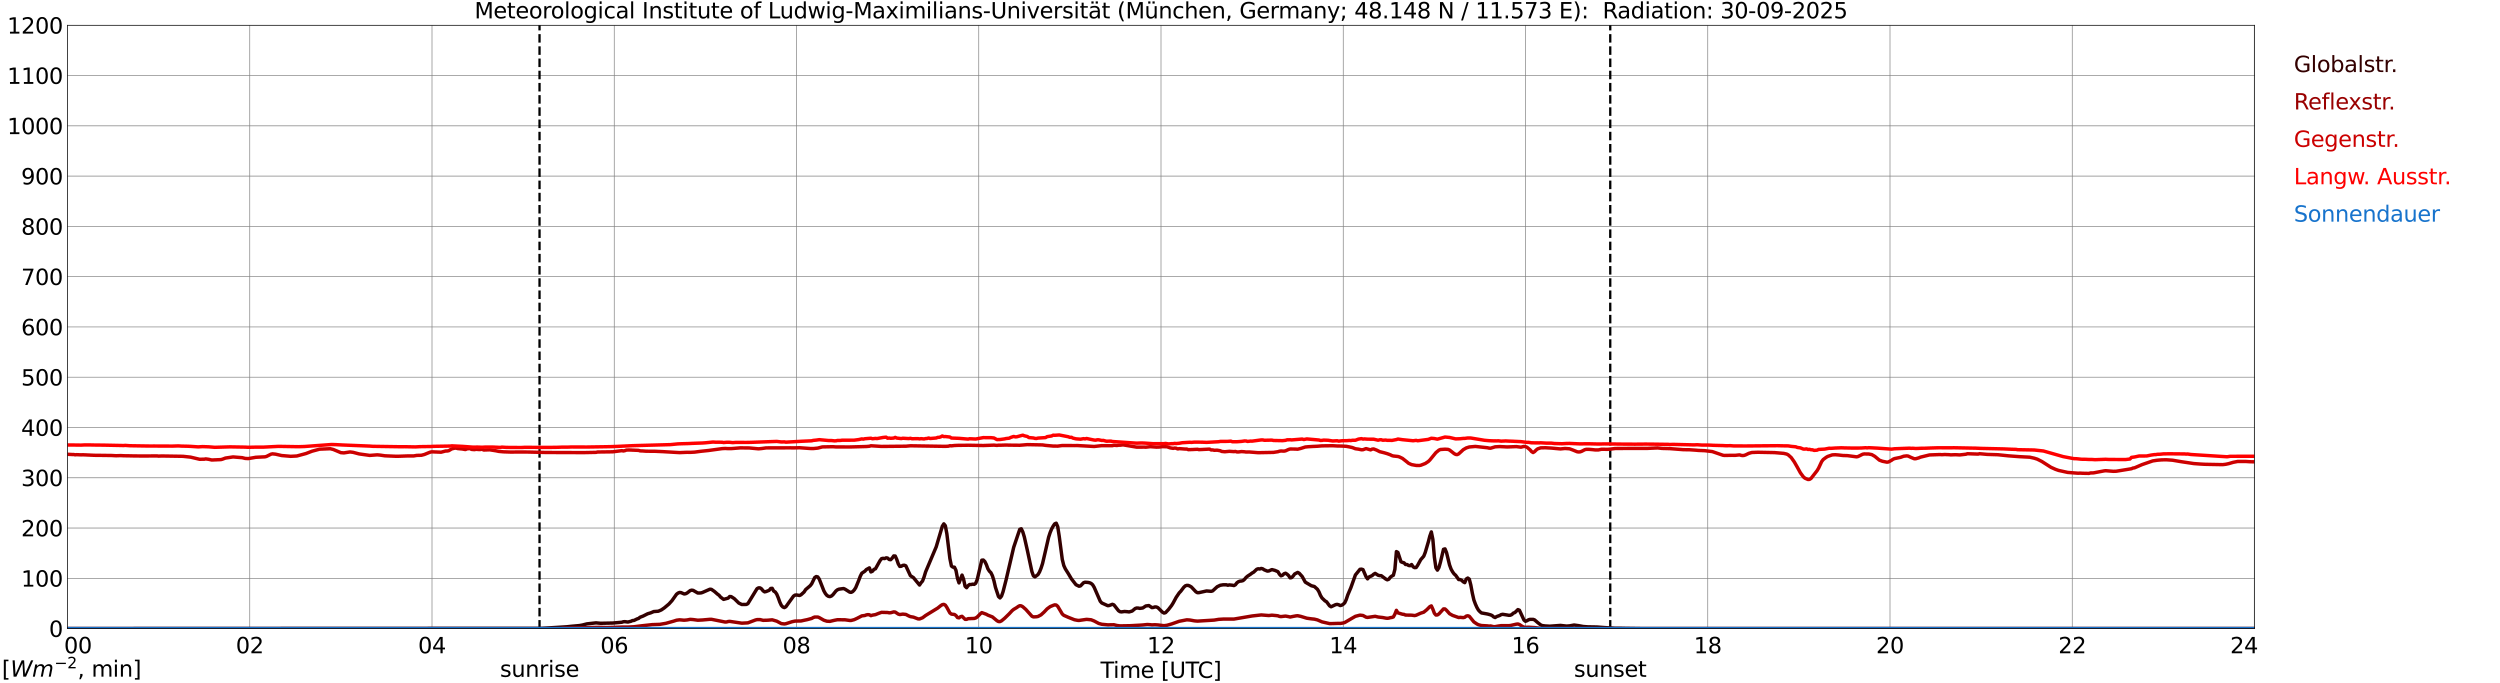 <?xml version="1.0" encoding="utf-8" standalone="no"?>
<!DOCTYPE svg PUBLIC "-//W3C//DTD SVG 1.1//EN"
  "http://www.w3.org/Graphics/SVG/1.1/DTD/svg11.dtd">
<svg xmlns:xlink="http://www.w3.org/1999/xlink" width="1085.4pt" height="296.64pt" viewBox="0 0 1085.4 296.64" xmlns="http://www.w3.org/2000/svg" version="1.1">
 <defs>
  <style type="text/css">*{stroke-linejoin: round; stroke-linecap: butt}</style>
 </defs>
 <g id="figure_1">
  <g id="patch_1">
   <path d="M 0 296.64 
L 1085.4 296.64 
L 1085.4 0 
L 0 0 
z
" style="fill: #ffffff"/>
  </g>
  <g id="axes_1">
   <g id="patch_2">
    <path d="M 29.306 272.909 
L 978.814 272.909 
L 978.814 10.976 
L 29.306 10.976 
z
" style="fill: #ffffff"/>
   </g>
   <g id="patch_3">
    <path d="M 978.814 272.909 
L 978.814 272.909 
L 978.814 10.976 
L 978.814 10.976 
z
" clip-path="url(#pdf734309d3)" style="fill: #d3d3d3; opacity: 0.25; stroke: #d3d3d3; stroke-linejoin: miter"/>
   </g>
   <g id="matplotlib.axis_1">
    <g id="xtick_1">
     <g id="line2d_1">
      <path d="M 29.306 272.909 
L 29.306 10.976 
" clip-path="url(#pdf734309d3)" style="fill: none; stroke: #808080; stroke-width: 0.3; stroke-linecap: square"/>
     </g>
     <g id="line2d_2"/>
     <g id="text_1">
      <!--    00 -->
      <g transform="translate(18.733 283.627) scale(0.095 -0.095)">
       <defs>
        <path id="DejaVuSans-20" transform="scale(0.016)"/>
        <path id="DejaVuSans-30" d="M 2034 4250 
Q 1547 4250 1301 3770 
Q 1056 3291 1056 2328 
Q 1056 1369 1301 889 
Q 1547 409 2034 409 
Q 2525 409 2770 889 
Q 3016 1369 3016 2328 
Q 3016 3291 2770 3770 
Q 2525 4250 2034 4250 
z
M 2034 4750 
Q 2819 4750 3233 4129 
Q 3647 3509 3647 2328 
Q 3647 1150 3233 529 
Q 2819 -91 2034 -91 
Q 1250 -91 836 529 
Q 422 1150 422 2328 
Q 422 3509 836 4129 
Q 1250 4750 2034 4750 
z
" transform="scale(0.016)"/>
       </defs>
       <use xlink:href="#DejaVuSans-20"/>
       <use xlink:href="#DejaVuSans-20" transform="translate(31.787 0)"/>
       <use xlink:href="#DejaVuSans-20" transform="translate(63.574 0)"/>
       <use xlink:href="#DejaVuSans-30" transform="translate(95.361 0)"/>
       <use xlink:href="#DejaVuSans-30" transform="translate(158.984 0)"/>
      </g>
     </g>
    </g>
    <g id="xtick_2">
     <g id="line2d_3">
      <path d="M 108.431 272.909 
L 108.431 10.976 
" clip-path="url(#pdf734309d3)" style="fill: none; stroke: #808080; stroke-width: 0.3; stroke-linecap: square"/>
     </g>
     <g id="line2d_4"/>
     <g id="text_2">
      <!-- 02 -->
      <g transform="translate(102.387 283.627) scale(0.095 -0.095)">
       <defs>
        <path id="DejaVuSans-32" d="M 1228 531 
L 3431 531 
L 3431 0 
L 469 0 
L 469 531 
Q 828 903 1448 1529 
Q 2069 2156 2228 2338 
Q 2531 2678 2651 2914 
Q 2772 3150 2772 3378 
Q 2772 3750 2511 3984 
Q 2250 4219 1831 4219 
Q 1534 4219 1204 4116 
Q 875 4013 500 3803 
L 500 4441 
Q 881 4594 1212 4672 
Q 1544 4750 1819 4750 
Q 2544 4750 2975 4387 
Q 3406 4025 3406 3419 
Q 3406 3131 3298 2873 
Q 3191 2616 2906 2266 
Q 2828 2175 2409 1742 
Q 1991 1309 1228 531 
z
" transform="scale(0.016)"/>
       </defs>
       <use xlink:href="#DejaVuSans-30"/>
       <use xlink:href="#DejaVuSans-32" transform="translate(63.623 0)"/>
      </g>
     </g>
    </g>
    <g id="xtick_3">
     <g id="line2d_5">
      <path d="M 187.557 272.909 
L 187.557 10.976 
" clip-path="url(#pdf734309d3)" style="fill: none; stroke: #808080; stroke-width: 0.3; stroke-linecap: square"/>
     </g>
     <g id="line2d_6"/>
     <g id="text_3">
      <!-- 04 -->
      <g transform="translate(181.513 283.627) scale(0.095 -0.095)">
       <defs>
        <path id="DejaVuSans-34" d="M 2419 4116 
L 825 1625 
L 2419 1625 
L 2419 4116 
z
M 2253 4666 
L 3047 4666 
L 3047 1625 
L 3713 1625 
L 3713 1100 
L 3047 1100 
L 3047 0 
L 2419 0 
L 2419 1100 
L 313 1100 
L 313 1709 
L 2253 4666 
z
" transform="scale(0.016)"/>
       </defs>
       <use xlink:href="#DejaVuSans-30"/>
       <use xlink:href="#DejaVuSans-34" transform="translate(63.623 0)"/>
      </g>
     </g>
    </g>
    <g id="xtick_4">
     <g id="line2d_7">
      <path d="M 266.683 272.909 
L 266.683 10.976 
" clip-path="url(#pdf734309d3)" style="fill: none; stroke: #808080; stroke-width: 0.3; stroke-linecap: square"/>
     </g>
     <g id="line2d_8"/>
     <g id="text_4">
      <!-- 06 -->
      <g transform="translate(260.638 283.627) scale(0.095 -0.095)">
       <defs>
        <path id="DejaVuSans-36" d="M 2113 2584 
Q 1688 2584 1439 2293 
Q 1191 2003 1191 1497 
Q 1191 994 1439 701 
Q 1688 409 2113 409 
Q 2538 409 2786 701 
Q 3034 994 3034 1497 
Q 3034 2003 2786 2293 
Q 2538 2584 2113 2584 
z
M 3366 4563 
L 3366 3988 
Q 3128 4100 2886 4159 
Q 2644 4219 2406 4219 
Q 1781 4219 1451 3797 
Q 1122 3375 1075 2522 
Q 1259 2794 1537 2939 
Q 1816 3084 2150 3084 
Q 2853 3084 3261 2657 
Q 3669 2231 3669 1497 
Q 3669 778 3244 343 
Q 2819 -91 2113 -91 
Q 1303 -91 875 529 
Q 447 1150 447 2328 
Q 447 3434 972 4092 
Q 1497 4750 2381 4750 
Q 2619 4750 2861 4703 
Q 3103 4656 3366 4563 
z
" transform="scale(0.016)"/>
       </defs>
       <use xlink:href="#DejaVuSans-30"/>
       <use xlink:href="#DejaVuSans-36" transform="translate(63.623 0)"/>
      </g>
     </g>
    </g>
    <g id="xtick_5">
     <g id="line2d_9">
      <path d="M 345.808 272.909 
L 345.808 10.976 
" clip-path="url(#pdf734309d3)" style="fill: none; stroke: #808080; stroke-width: 0.3; stroke-linecap: square"/>
     </g>
     <g id="line2d_10"/>
     <g id="text_5">
      <!-- 08 -->
      <g transform="translate(339.764 283.627) scale(0.095 -0.095)">
       <defs>
        <path id="DejaVuSans-38" d="M 2034 2216 
Q 1584 2216 1326 1975 
Q 1069 1734 1069 1313 
Q 1069 891 1326 650 
Q 1584 409 2034 409 
Q 2484 409 2743 651 
Q 3003 894 3003 1313 
Q 3003 1734 2745 1975 
Q 2488 2216 2034 2216 
z
M 1403 2484 
Q 997 2584 770 2862 
Q 544 3141 544 3541 
Q 544 4100 942 4425 
Q 1341 4750 2034 4750 
Q 2731 4750 3128 4425 
Q 3525 4100 3525 3541 
Q 3525 3141 3298 2862 
Q 3072 2584 2669 2484 
Q 3125 2378 3379 2068 
Q 3634 1759 3634 1313 
Q 3634 634 3220 271 
Q 2806 -91 2034 -91 
Q 1263 -91 848 271 
Q 434 634 434 1313 
Q 434 1759 690 2068 
Q 947 2378 1403 2484 
z
M 1172 3481 
Q 1172 3119 1398 2916 
Q 1625 2713 2034 2713 
Q 2441 2713 2670 2916 
Q 2900 3119 2900 3481 
Q 2900 3844 2670 4047 
Q 2441 4250 2034 4250 
Q 1625 4250 1398 4047 
Q 1172 3844 1172 3481 
z
" transform="scale(0.016)"/>
       </defs>
       <use xlink:href="#DejaVuSans-30"/>
       <use xlink:href="#DejaVuSans-38" transform="translate(63.623 0)"/>
      </g>
     </g>
    </g>
    <g id="xtick_6">
     <g id="line2d_11">
      <path d="M 424.934 272.909 
L 424.934 10.976 
" clip-path="url(#pdf734309d3)" style="fill: none; stroke: #808080; stroke-width: 0.3; stroke-linecap: square"/>
     </g>
     <g id="line2d_12"/>
     <g id="text_6">
      <!-- 10 -->
      <g transform="translate(418.89 283.627) scale(0.095 -0.095)">
       <defs>
        <path id="DejaVuSans-31" d="M 794 531 
L 1825 531 
L 1825 4091 
L 703 3866 
L 703 4441 
L 1819 4666 
L 2450 4666 
L 2450 531 
L 3481 531 
L 3481 0 
L 794 0 
L 794 531 
z
" transform="scale(0.016)"/>
       </defs>
       <use xlink:href="#DejaVuSans-31"/>
       <use xlink:href="#DejaVuSans-30" transform="translate(63.623 0)"/>
      </g>
     </g>
    </g>
    <g id="xtick_7">
     <g id="line2d_13">
      <path d="M 504.06 272.909 
L 504.06 10.976 
" clip-path="url(#pdf734309d3)" style="fill: none; stroke: #808080; stroke-width: 0.3; stroke-linecap: square"/>
     </g>
     <g id="line2d_14"/>
     <g id="text_7">
      <!-- 12 -->
      <g transform="translate(498.015 283.627) scale(0.095 -0.095)">
       <use xlink:href="#DejaVuSans-31"/>
       <use xlink:href="#DejaVuSans-32" transform="translate(63.623 0)"/>
      </g>
     </g>
    </g>
    <g id="xtick_8">
     <g id="line2d_15">
      <path d="M 583.185 272.909 
L 583.185 10.976 
" clip-path="url(#pdf734309d3)" style="fill: none; stroke: #808080; stroke-width: 0.3; stroke-linecap: square"/>
     </g>
     <g id="line2d_16"/>
     <g id="text_8">
      <!-- 14 -->
      <g transform="translate(577.141 283.627) scale(0.095 -0.095)">
       <use xlink:href="#DejaVuSans-31"/>
       <use xlink:href="#DejaVuSans-34" transform="translate(63.623 0)"/>
      </g>
     </g>
    </g>
    <g id="xtick_9">
     <g id="line2d_17">
      <path d="M 662.311 272.909 
L 662.311 10.976 
" clip-path="url(#pdf734309d3)" style="fill: none; stroke: #808080; stroke-width: 0.3; stroke-linecap: square"/>
     </g>
     <g id="line2d_18"/>
     <g id="text_9">
      <!-- 16 -->
      <g transform="translate(656.267 283.627) scale(0.095 -0.095)">
       <use xlink:href="#DejaVuSans-31"/>
       <use xlink:href="#DejaVuSans-36" transform="translate(63.623 0)"/>
      </g>
     </g>
    </g>
    <g id="xtick_10">
     <g id="line2d_19">
      <path d="M 741.437 272.909 
L 741.437 10.976 
" clip-path="url(#pdf734309d3)" style="fill: none; stroke: #808080; stroke-width: 0.3; stroke-linecap: square"/>
     </g>
     <g id="line2d_20"/>
     <g id="text_10">
      <!-- 18 -->
      <g transform="translate(735.392 283.627) scale(0.095 -0.095)">
       <use xlink:href="#DejaVuSans-31"/>
       <use xlink:href="#DejaVuSans-38" transform="translate(63.623 0)"/>
      </g>
     </g>
    </g>
    <g id="xtick_11">
     <g id="line2d_21">
      <path d="M 820.562 272.909 
L 820.562 10.976 
" clip-path="url(#pdf734309d3)" style="fill: none; stroke: #808080; stroke-width: 0.3; stroke-linecap: square"/>
     </g>
     <g id="line2d_22"/>
     <g id="text_11">
      <!-- 20 -->
      <g transform="translate(814.518 283.627) scale(0.095 -0.095)">
       <use xlink:href="#DejaVuSans-32"/>
       <use xlink:href="#DejaVuSans-30" transform="translate(63.623 0)"/>
      </g>
     </g>
    </g>
    <g id="xtick_12">
     <g id="line2d_23">
      <path d="M 899.688 272.909 
L 899.688 10.976 
" clip-path="url(#pdf734309d3)" style="fill: none; stroke: #808080; stroke-width: 0.3; stroke-linecap: square"/>
     </g>
     <g id="line2d_24"/>
     <g id="text_12">
      <!-- 22 -->
      <g transform="translate(893.644 283.627) scale(0.095 -0.095)">
       <use xlink:href="#DejaVuSans-32"/>
       <use xlink:href="#DejaVuSans-32" transform="translate(63.623 0)"/>
      </g>
     </g>
    </g>
    <g id="xtick_13">
     <g id="line2d_25">
      <path d="M 978.814 272.909 
L 978.814 10.976 
" clip-path="url(#pdf734309d3)" style="fill: none; stroke: #808080; stroke-width: 0.3; stroke-linecap: square"/>
     </g>
     <g id="line2d_26"/>
     <g id="text_13">
      <!-- 24    -->
      <g transform="translate(968.241 283.627) scale(0.095 -0.095)">
       <use xlink:href="#DejaVuSans-32"/>
       <use xlink:href="#DejaVuSans-34" transform="translate(63.623 0)"/>
       <use xlink:href="#DejaVuSans-20" transform="translate(127.246 0)"/>
       <use xlink:href="#DejaVuSans-20" transform="translate(159.033 0)"/>
       <use xlink:href="#DejaVuSans-20" transform="translate(190.82 0)"/>
      </g>
     </g>
    </g>
    <g id="text_14">
     <!-- Time [UTC] -->
     <g transform="translate(477.806 294.322) scale(0.095 -0.095)">
      <defs>
       <path id="DejaVuSans-54" d="M -19 4666 
L 3928 4666 
L 3928 4134 
L 2272 4134 
L 2272 0 
L 1638 0 
L 1638 4134 
L -19 4134 
L -19 4666 
z
" transform="scale(0.016)"/>
       <path id="DejaVuSans-69" d="M 603 3500 
L 1178 3500 
L 1178 0 
L 603 0 
L 603 3500 
z
M 603 4863 
L 1178 4863 
L 1178 4134 
L 603 4134 
L 603 4863 
z
" transform="scale(0.016)"/>
       <path id="DejaVuSans-6d" d="M 3328 2828 
Q 3544 3216 3844 3400 
Q 4144 3584 4550 3584 
Q 5097 3584 5394 3201 
Q 5691 2819 5691 2113 
L 5691 0 
L 5113 0 
L 5113 2094 
Q 5113 2597 4934 2840 
Q 4756 3084 4391 3084 
Q 3944 3084 3684 2787 
Q 3425 2491 3425 1978 
L 3425 0 
L 2847 0 
L 2847 2094 
Q 2847 2600 2669 2842 
Q 2491 3084 2119 3084 
Q 1678 3084 1418 2786 
Q 1159 2488 1159 1978 
L 1159 0 
L 581 0 
L 581 3500 
L 1159 3500 
L 1159 2956 
Q 1356 3278 1631 3431 
Q 1906 3584 2284 3584 
Q 2666 3584 2933 3390 
Q 3200 3197 3328 2828 
z
" transform="scale(0.016)"/>
       <path id="DejaVuSans-65" d="M 3597 1894 
L 3597 1613 
L 953 1613 
Q 991 1019 1311 708 
Q 1631 397 2203 397 
Q 2534 397 2845 478 
Q 3156 559 3463 722 
L 3463 178 
Q 3153 47 2828 -22 
Q 2503 -91 2169 -91 
Q 1331 -91 842 396 
Q 353 884 353 1716 
Q 353 2575 817 3079 
Q 1281 3584 2069 3584 
Q 2775 3584 3186 3129 
Q 3597 2675 3597 1894 
z
M 3022 2063 
Q 3016 2534 2758 2815 
Q 2500 3097 2075 3097 
Q 1594 3097 1305 2825 
Q 1016 2553 972 2059 
L 3022 2063 
z
" transform="scale(0.016)"/>
       <path id="DejaVuSans-5b" d="M 550 4863 
L 1875 4863 
L 1875 4416 
L 1125 4416 
L 1125 -397 
L 1875 -397 
L 1875 -844 
L 550 -844 
L 550 4863 
z
" transform="scale(0.016)"/>
       <path id="DejaVuSans-55" d="M 556 4666 
L 1191 4666 
L 1191 1831 
Q 1191 1081 1462 751 
Q 1734 422 2344 422 
Q 2950 422 3222 751 
Q 3494 1081 3494 1831 
L 3494 4666 
L 4128 4666 
L 4128 1753 
Q 4128 841 3676 375 
Q 3225 -91 2344 -91 
Q 1459 -91 1007 375 
Q 556 841 556 1753 
L 556 4666 
z
" transform="scale(0.016)"/>
       <path id="DejaVuSans-43" d="M 4122 4306 
L 4122 3641 
Q 3803 3938 3442 4084 
Q 3081 4231 2675 4231 
Q 1875 4231 1450 3742 
Q 1025 3253 1025 2328 
Q 1025 1406 1450 917 
Q 1875 428 2675 428 
Q 3081 428 3442 575 
Q 3803 722 4122 1019 
L 4122 359 
Q 3791 134 3420 21 
Q 3050 -91 2638 -91 
Q 1578 -91 968 557 
Q 359 1206 359 2328 
Q 359 3453 968 4101 
Q 1578 4750 2638 4750 
Q 3056 4750 3426 4639 
Q 3797 4528 4122 4306 
z
" transform="scale(0.016)"/>
       <path id="DejaVuSans-5d" d="M 1947 4863 
L 1947 -844 
L 622 -844 
L 622 -397 
L 1369 -397 
L 1369 4416 
L 622 4416 
L 622 4863 
L 1947 4863 
z
" transform="scale(0.016)"/>
      </defs>
      <use xlink:href="#DejaVuSans-54"/>
      <use xlink:href="#DejaVuSans-69" transform="translate(57.959 0)"/>
      <use xlink:href="#DejaVuSans-6d" transform="translate(85.742 0)"/>
      <use xlink:href="#DejaVuSans-65" transform="translate(183.154 0)"/>
      <use xlink:href="#DejaVuSans-20" transform="translate(244.678 0)"/>
      <use xlink:href="#DejaVuSans-5b" transform="translate(276.465 0)"/>
      <use xlink:href="#DejaVuSans-55" transform="translate(315.479 0)"/>
      <use xlink:href="#DejaVuSans-54" transform="translate(388.672 0)"/>
      <use xlink:href="#DejaVuSans-43" transform="translate(443.881 0)"/>
      <use xlink:href="#DejaVuSans-5d" transform="translate(513.705 0)"/>
     </g>
    </g>
   </g>
   <g id="matplotlib.axis_2">
    <g id="ytick_1">
     <g id="line2d_27">
      <path d="M 29.306 272.909 
L 978.814 272.909 
" clip-path="url(#pdf734309d3)" style="fill: none; stroke: #808080; stroke-width: 0.3; stroke-linecap: square"/>
     </g>
     <g id="line2d_28"/>
     <g id="text_15">
      <!-- 0 -->
      <g transform="translate(21.261 276.518) scale(0.095 -0.095)">
       <use xlink:href="#DejaVuSans-30"/>
      </g>
     </g>
    </g>
    <g id="ytick_2">
     <g id="line2d_29">
      <path d="M 29.306 251.081 
L 978.814 251.081 
" clip-path="url(#pdf734309d3)" style="fill: none; stroke: #808080; stroke-width: 0.3; stroke-linecap: square"/>
     </g>
     <g id="line2d_30"/>
     <g id="text_16">
      <!-- 100 -->
      <g transform="translate(9.173 254.69) scale(0.095 -0.095)">
       <use xlink:href="#DejaVuSans-31"/>
       <use xlink:href="#DejaVuSans-30" transform="translate(63.623 0)"/>
       <use xlink:href="#DejaVuSans-30" transform="translate(127.246 0)"/>
      </g>
     </g>
    </g>
    <g id="ytick_3">
     <g id="line2d_31">
      <path d="M 29.306 229.253 
L 978.814 229.253 
" clip-path="url(#pdf734309d3)" style="fill: none; stroke: #808080; stroke-width: 0.3; stroke-linecap: square"/>
     </g>
     <g id="line2d_32"/>
     <g id="text_17">
      <!-- 200 -->
      <g transform="translate(9.173 232.863) scale(0.095 -0.095)">
       <use xlink:href="#DejaVuSans-32"/>
       <use xlink:href="#DejaVuSans-30" transform="translate(63.623 0)"/>
       <use xlink:href="#DejaVuSans-30" transform="translate(127.246 0)"/>
      </g>
     </g>
    </g>
    <g id="ytick_4">
     <g id="line2d_33">
      <path d="M 29.306 207.426 
L 978.814 207.426 
" clip-path="url(#pdf734309d3)" style="fill: none; stroke: #808080; stroke-width: 0.3; stroke-linecap: square"/>
     </g>
     <g id="line2d_34"/>
     <g id="text_18">
      <!-- 300 -->
      <g transform="translate(9.173 211.035) scale(0.095 -0.095)">
       <defs>
        <path id="DejaVuSans-33" d="M 2597 2516 
Q 3050 2419 3304 2112 
Q 3559 1806 3559 1356 
Q 3559 666 3084 287 
Q 2609 -91 1734 -91 
Q 1441 -91 1130 -33 
Q 819 25 488 141 
L 488 750 
Q 750 597 1062 519 
Q 1375 441 1716 441 
Q 2309 441 2620 675 
Q 2931 909 2931 1356 
Q 2931 1769 2642 2001 
Q 2353 2234 1838 2234 
L 1294 2234 
L 1294 2753 
L 1863 2753 
Q 2328 2753 2575 2939 
Q 2822 3125 2822 3475 
Q 2822 3834 2567 4026 
Q 2313 4219 1838 4219 
Q 1578 4219 1281 4162 
Q 984 4106 628 3988 
L 628 4550 
Q 988 4650 1302 4700 
Q 1616 4750 1894 4750 
Q 2613 4750 3031 4423 
Q 3450 4097 3450 3541 
Q 3450 3153 3228 2886 
Q 3006 2619 2597 2516 
z
" transform="scale(0.016)"/>
       </defs>
       <use xlink:href="#DejaVuSans-33"/>
       <use xlink:href="#DejaVuSans-30" transform="translate(63.623 0)"/>
       <use xlink:href="#DejaVuSans-30" transform="translate(127.246 0)"/>
      </g>
     </g>
    </g>
    <g id="ytick_5">
     <g id="line2d_35">
      <path d="M 29.306 185.598 
L 978.814 185.598 
" clip-path="url(#pdf734309d3)" style="fill: none; stroke: #808080; stroke-width: 0.3; stroke-linecap: square"/>
     </g>
     <g id="line2d_36"/>
     <g id="text_19">
      <!-- 400 -->
      <g transform="translate(9.173 189.207) scale(0.095 -0.095)">
       <use xlink:href="#DejaVuSans-34"/>
       <use xlink:href="#DejaVuSans-30" transform="translate(63.623 0)"/>
       <use xlink:href="#DejaVuSans-30" transform="translate(127.246 0)"/>
      </g>
     </g>
    </g>
    <g id="ytick_6">
     <g id="line2d_37">
      <path d="M 29.306 163.77 
L 978.814 163.77 
" clip-path="url(#pdf734309d3)" style="fill: none; stroke: #808080; stroke-width: 0.3; stroke-linecap: square"/>
     </g>
     <g id="line2d_38"/>
     <g id="text_20">
      <!-- 500 -->
      <g transform="translate(9.173 167.379) scale(0.095 -0.095)">
       <defs>
        <path id="DejaVuSans-35" d="M 691 4666 
L 3169 4666 
L 3169 4134 
L 1269 4134 
L 1269 2991 
Q 1406 3038 1543 3061 
Q 1681 3084 1819 3084 
Q 2600 3084 3056 2656 
Q 3513 2228 3513 1497 
Q 3513 744 3044 326 
Q 2575 -91 1722 -91 
Q 1428 -91 1123 -41 
Q 819 9 494 109 
L 494 744 
Q 775 591 1075 516 
Q 1375 441 1709 441 
Q 2250 441 2565 725 
Q 2881 1009 2881 1497 
Q 2881 1984 2565 2268 
Q 2250 2553 1709 2553 
Q 1456 2553 1204 2497 
Q 953 2441 691 2322 
L 691 4666 
z
" transform="scale(0.016)"/>
       </defs>
       <use xlink:href="#DejaVuSans-35"/>
       <use xlink:href="#DejaVuSans-30" transform="translate(63.623 0)"/>
       <use xlink:href="#DejaVuSans-30" transform="translate(127.246 0)"/>
      </g>
     </g>
    </g>
    <g id="ytick_7">
     <g id="line2d_39">
      <path d="M 29.306 141.942 
L 978.814 141.942 
" clip-path="url(#pdf734309d3)" style="fill: none; stroke: #808080; stroke-width: 0.3; stroke-linecap: square"/>
     </g>
     <g id="line2d_40"/>
     <g id="text_21">
      <!-- 600 -->
      <g transform="translate(9.173 145.551) scale(0.095 -0.095)">
       <use xlink:href="#DejaVuSans-36"/>
       <use xlink:href="#DejaVuSans-30" transform="translate(63.623 0)"/>
       <use xlink:href="#DejaVuSans-30" transform="translate(127.246 0)"/>
      </g>
     </g>
    </g>
    <g id="ytick_8">
     <g id="line2d_41">
      <path d="M 29.306 120.114 
L 978.814 120.114 
" clip-path="url(#pdf734309d3)" style="fill: none; stroke: #808080; stroke-width: 0.3; stroke-linecap: square"/>
     </g>
     <g id="line2d_42"/>
     <g id="text_22">
      <!-- 700 -->
      <g transform="translate(9.173 123.724) scale(0.095 -0.095)">
       <defs>
        <path id="DejaVuSans-37" d="M 525 4666 
L 3525 4666 
L 3525 4397 
L 1831 0 
L 1172 0 
L 2766 4134 
L 525 4134 
L 525 4666 
z
" transform="scale(0.016)"/>
       </defs>
       <use xlink:href="#DejaVuSans-37"/>
       <use xlink:href="#DejaVuSans-30" transform="translate(63.623 0)"/>
       <use xlink:href="#DejaVuSans-30" transform="translate(127.246 0)"/>
      </g>
     </g>
    </g>
    <g id="ytick_9">
     <g id="line2d_43">
      <path d="M 29.306 98.287 
L 978.814 98.287 
" clip-path="url(#pdf734309d3)" style="fill: none; stroke: #808080; stroke-width: 0.3; stroke-linecap: square"/>
     </g>
     <g id="line2d_44"/>
     <g id="text_23">
      <!-- 800 -->
      <g transform="translate(9.173 101.896) scale(0.095 -0.095)">
       <use xlink:href="#DejaVuSans-38"/>
       <use xlink:href="#DejaVuSans-30" transform="translate(63.623 0)"/>
       <use xlink:href="#DejaVuSans-30" transform="translate(127.246 0)"/>
      </g>
     </g>
    </g>
    <g id="ytick_10">
     <g id="line2d_45">
      <path d="M 29.306 76.459 
L 978.814 76.459 
" clip-path="url(#pdf734309d3)" style="fill: none; stroke: #808080; stroke-width: 0.3; stroke-linecap: square"/>
     </g>
     <g id="line2d_46"/>
     <g id="text_24">
      <!-- 900 -->
      <g transform="translate(9.173 80.068) scale(0.095 -0.095)">
       <defs>
        <path id="DejaVuSans-39" d="M 703 97 
L 703 672 
Q 941 559 1184 500 
Q 1428 441 1663 441 
Q 2288 441 2617 861 
Q 2947 1281 2994 2138 
Q 2813 1869 2534 1725 
Q 2256 1581 1919 1581 
Q 1219 1581 811 2004 
Q 403 2428 403 3163 
Q 403 3881 828 4315 
Q 1253 4750 1959 4750 
Q 2769 4750 3195 4129 
Q 3622 3509 3622 2328 
Q 3622 1225 3098 567 
Q 2575 -91 1691 -91 
Q 1453 -91 1209 -44 
Q 966 3 703 97 
z
M 1959 2075 
Q 2384 2075 2632 2365 
Q 2881 2656 2881 3163 
Q 2881 3666 2632 3958 
Q 2384 4250 1959 4250 
Q 1534 4250 1286 3958 
Q 1038 3666 1038 3163 
Q 1038 2656 1286 2365 
Q 1534 2075 1959 2075 
z
" transform="scale(0.016)"/>
       </defs>
       <use xlink:href="#DejaVuSans-39"/>
       <use xlink:href="#DejaVuSans-30" transform="translate(63.623 0)"/>
       <use xlink:href="#DejaVuSans-30" transform="translate(127.246 0)"/>
      </g>
     </g>
    </g>
    <g id="ytick_11">
     <g id="line2d_47">
      <path d="M 29.306 54.631 
L 978.814 54.631 
" clip-path="url(#pdf734309d3)" style="fill: none; stroke: #808080; stroke-width: 0.3; stroke-linecap: square"/>
     </g>
     <g id="line2d_48"/>
     <g id="text_25">
      <!-- 1000 -->
      <g transform="translate(3.128 58.24) scale(0.095 -0.095)">
       <use xlink:href="#DejaVuSans-31"/>
       <use xlink:href="#DejaVuSans-30" transform="translate(63.623 0)"/>
       <use xlink:href="#DejaVuSans-30" transform="translate(127.246 0)"/>
       <use xlink:href="#DejaVuSans-30" transform="translate(190.869 0)"/>
      </g>
     </g>
    </g>
    <g id="ytick_12">
     <g id="line2d_49">
      <path d="M 29.306 32.803 
L 978.814 32.803 
" clip-path="url(#pdf734309d3)" style="fill: none; stroke: #808080; stroke-width: 0.3; stroke-linecap: square"/>
     </g>
     <g id="line2d_50"/>
     <g id="text_26">
      <!-- 1100 -->
      <g transform="translate(3.128 36.413) scale(0.095 -0.095)">
       <use xlink:href="#DejaVuSans-31"/>
       <use xlink:href="#DejaVuSans-31" transform="translate(63.623 0)"/>
       <use xlink:href="#DejaVuSans-30" transform="translate(127.246 0)"/>
       <use xlink:href="#DejaVuSans-30" transform="translate(190.869 0)"/>
      </g>
     </g>
    </g>
    <g id="ytick_13">
     <g id="line2d_51">
      <path d="M 29.306 10.976 
L 978.814 10.976 
" clip-path="url(#pdf734309d3)" style="fill: none; stroke: #808080; stroke-width: 0.3; stroke-linecap: square"/>
     </g>
     <g id="line2d_52"/>
     <g id="text_27">
      <!-- 1200 -->
      <g transform="translate(3.128 14.585) scale(0.095 -0.095)">
       <use xlink:href="#DejaVuSans-31"/>
       <use xlink:href="#DejaVuSans-32" transform="translate(63.623 0)"/>
       <use xlink:href="#DejaVuSans-30" transform="translate(127.246 0)"/>
       <use xlink:href="#DejaVuSans-30" transform="translate(190.869 0)"/>
      </g>
     </g>
    </g>
   </g>
   <g id="line2d_53">
    <path d="M 234.241 272.909 
L 234.241 10.976 
" clip-path="url(#pdf734309d3)" style="fill: none; stroke-dasharray: 3.7,1.6; stroke-dashoffset: 0; stroke: #000000"/>
   </g>
   <g id="line2d_54">
    <path d="M 699.105 272.909 
L 699.105 10.976 
" clip-path="url(#pdf734309d3)" style="fill: none; stroke-dasharray: 3.7,1.6; stroke-dashoffset: 0; stroke: #000000"/>
   </g>
   <g id="line2d_55">
    <path d="M 29.306 272.909 
L 235.033 272.815 
L 246.242 272.108 
L 248.22 271.892 
L 251.517 271.601 
L 252.836 271.366 
L 254.814 270.859 
L 258.77 270.425 
L 260.748 270.606 
L 266.023 270.497 
L 269.98 270.152 
L 270.639 269.936 
L 271.298 269.899 
L 272.617 270.062 
L 273.936 269.735 
L 274.595 269.427 
L 275.255 269.373 
L 276.573 268.722 
L 277.233 268.504 
L 277.892 267.978 
L 279.211 267.472 
L 281.189 266.474 
L 282.508 266.077 
L 283.827 265.516 
L 285.805 265.369 
L 287.124 264.809 
L 288.442 263.903 
L 290.42 262.237 
L 291.739 260.788 
L 293.717 257.998 
L 294.377 257.49 
L 295.036 257.219 
L 295.696 257.291 
L 297.014 257.872 
L 297.674 257.78 
L 298.333 257.455 
L 299.652 256.403 
L 300.311 256.221 
L 300.971 256.331 
L 302.949 257.472 
L 304.267 257.435 
L 304.927 257.254 
L 308.224 255.807 
L 308.883 255.879 
L 310.202 256.802 
L 311.521 257.961 
L 312.18 258.433 
L 312.839 259.229 
L 314.158 260.225 
L 316.136 259.681 
L 316.796 258.976 
L 317.455 259.031 
L 318.774 259.882 
L 320.752 261.82 
L 322.071 262.453 
L 324.049 262.418 
L 324.708 262.074 
L 328.665 255.588 
L 329.324 255.226 
L 329.983 255.226 
L 330.643 255.678 
L 331.302 256.512 
L 331.961 256.966 
L 332.621 256.82 
L 333.94 256.296 
L 334.599 255.497 
L 335.258 255.425 
L 335.918 256.638 
L 336.577 257.001 
L 337.236 257.961 
L 337.896 259.537 
L 338.555 261.403 
L 339.215 262.816 
L 339.874 263.523 
L 340.533 263.794 
L 341.193 263.431 
L 344.49 258.83 
L 345.149 258.378 
L 345.808 258.306 
L 347.127 258.542 
L 347.787 258.214 
L 349.105 257.02 
L 349.765 255.986 
L 351.743 254.303 
L 352.402 253.469 
L 353.721 250.734 
L 354.38 250.317 
L 355.04 250.481 
L 355.699 251.441 
L 357.677 256.494 
L 358.337 257.671 
L 358.996 258.487 
L 359.655 258.904 
L 360.315 259.031 
L 360.974 258.775 
L 361.634 258.197 
L 362.952 256.549 
L 363.612 256.04 
L 364.271 255.787 
L 366.249 255.516 
L 366.909 255.807 
L 368.887 257.073 
L 369.546 257.182 
L 370.206 256.839 
L 370.865 256.149 
L 371.524 255.134 
L 372.843 251.93 
L 373.502 250.173 
L 374.162 248.868 
L 375.481 247.999 
L 376.14 247.274 
L 377.459 246.55 
L 378.118 248.307 
L 378.777 248.016 
L 379.437 247.202 
L 380.096 246.947 
L 381.415 244.574 
L 382.074 243.398 
L 382.734 242.546 
L 383.393 242.4 
L 384.053 242.529 
L 384.712 242.184 
L 385.371 242.293 
L 386.031 242.909 
L 386.69 242.998 
L 387.349 242.328 
L 388.009 241.368 
L 388.668 241.405 
L 389.328 242.854 
L 389.987 244.792 
L 390.646 245.914 
L 391.306 245.842 
L 391.965 245.463 
L 392.624 245.391 
L 393.284 245.679 
L 395.262 249.937 
L 396.581 250.789 
L 399.218 253.995 
L 399.878 252.998 
L 400.537 252.255 
L 401.196 250.498 
L 401.856 248.307 
L 406.471 237.402 
L 409.109 228.472 
L 409.768 227.439 
L 410.428 228.254 
L 411.087 231.75 
L 412.406 242.509 
L 413.065 245.733 
L 413.725 246.242 
L 414.384 246.259 
L 415.043 247.637 
L 415.703 251.114 
L 416.362 253.07 
L 417.681 249.684 
L 418.34 251.441 
L 419 254.539 
L 419.659 255.154 
L 420.318 254.266 
L 420.978 253.759 
L 421.637 253.777 
L 422.297 253.613 
L 422.956 253.705 
L 423.615 253.233 
L 424.275 251.585 
L 426.253 243.216 
L 426.912 243.144 
L 427.572 243.795 
L 428.231 245.118 
L 428.89 246.929 
L 429.55 247.979 
L 430.209 248.632 
L 430.869 249.992 
L 431.528 252.129 
L 432.187 254.99 
L 433.506 258.994 
L 434.165 259.592 
L 434.825 258.795 
L 435.484 256.892 
L 436.803 251.766 
L 440.1 237.637 
L 442.078 231.75 
L 442.737 229.83 
L 443.397 229.576 
L 444.056 230.934 
L 444.716 233.108 
L 446.034 238.923 
L 448.012 248.18 
L 448.672 250.027 
L 449.331 250.444 
L 450.65 249.466 
L 451.309 248.342 
L 451.969 246.713 
L 452.628 244.683 
L 453.947 239.015 
L 455.266 233.254 
L 455.925 231.224 
L 456.584 229.631 
L 457.244 228.417 
L 457.903 227.439 
L 458.563 227.149 
L 459.222 228.67 
L 459.881 232.892 
L 461.2 242.889 
L 461.859 245.535 
L 462.519 246.967 
L 463.838 249.066 
L 465.156 251.295 
L 467.134 253.849 
L 468.453 254.519 
L 469.113 254.375 
L 470.431 252.998 
L 471.091 252.781 
L 472.409 252.871 
L 473.069 253.015 
L 473.728 253.305 
L 474.388 253.886 
L 475.047 254.99 
L 477.685 261.041 
L 478.344 261.783 
L 480.981 262.979 
L 481.641 262.87 
L 482.96 262.364 
L 483.619 262.617 
L 485.597 265.134 
L 486.256 265.57 
L 486.916 265.66 
L 488.235 265.479 
L 489.553 265.588 
L 490.213 265.677 
L 491.532 265.297 
L 492.85 264.193 
L 493.51 263.975 
L 494.169 263.994 
L 494.828 264.138 
L 496.147 263.957 
L 497.466 263.088 
L 498.785 262.907 
L 500.103 263.794 
L 500.763 263.721 
L 501.422 263.503 
L 502.082 263.54 
L 502.741 263.848 
L 504.719 265.804 
L 505.379 266.166 
L 506.038 265.985 
L 507.357 264.573 
L 508.675 262.853 
L 509.335 261.783 
L 510.654 259.338 
L 511.972 257.4 
L 512.632 256.71 
L 513.95 254.973 
L 514.61 254.357 
L 515.269 254.139 
L 515.929 254.176 
L 516.588 254.447 
L 517.247 254.846 
L 519.226 256.946 
L 519.885 257.328 
L 520.544 257.308 
L 523.841 256.566 
L 525.819 256.73 
L 526.479 256.549 
L 527.797 255.335 
L 528.457 254.737 
L 529.776 254.102 
L 531.094 253.886 
L 532.413 253.886 
L 533.073 254.102 
L 533.732 253.94 
L 535.051 254.085 
L 535.71 254.231 
L 536.369 253.886 
L 537.029 253.015 
L 537.688 252.546 
L 538.348 252.31 
L 539.007 252.255 
L 539.666 252.074 
L 540.326 251.513 
L 540.985 250.717 
L 541.644 250.153 
L 542.963 249.285 
L 543.623 248.778 
L 544.282 248.416 
L 545.601 247.165 
L 546.26 246.929 
L 546.919 247.039 
L 547.579 246.785 
L 548.238 246.967 
L 548.898 247.401 
L 550.216 247.944 
L 550.876 247.89 
L 552.195 247.292 
L 553.513 247.637 
L 554.832 248.198 
L 555.491 249.302 
L 556.151 249.992 
L 556.81 249.756 
L 557.47 249.103 
L 558.129 248.868 
L 558.788 249.285 
L 559.448 249.883 
L 560.107 250.878 
L 560.766 250.789 
L 561.426 250.099 
L 562.085 249.213 
L 563.404 248.523 
L 564.063 248.868 
L 565.382 250.335 
L 566.701 252.744 
L 568.02 253.524 
L 569.338 254.303 
L 570.657 254.646 
L 571.976 255.842 
L 572.635 256.929 
L 573.295 258.505 
L 573.954 259.609 
L 575.273 260.877 
L 575.932 261.257 
L 577.251 263.034 
L 577.91 263.431 
L 579.889 262.508 
L 580.548 262.399 
L 581.207 262.562 
L 581.867 262.907 
L 582.526 262.744 
L 583.185 262.327 
L 583.845 261.694 
L 584.504 260.244 
L 585.164 258.251 
L 586.482 255.172 
L 588.46 249.629 
L 590.439 247.183 
L 591.098 247.093 
L 591.757 247.309 
L 593.076 250.372 
L 593.736 251.312 
L 594.395 250.498 
L 595.714 249.918 
L 596.373 249.322 
L 597.032 248.94 
L 598.351 249.756 
L 599.011 249.918 
L 599.67 249.918 
L 601.648 251.404 
L 602.307 251.729 
L 602.967 251.476 
L 603.626 250.607 
L 604.286 250.099 
L 604.945 249.756 
L 605.604 247.183 
L 606.264 239.484 
L 606.923 239.846 
L 608.242 243.887 
L 608.901 244.177 
L 609.561 244.338 
L 610.22 245.083 
L 610.879 245.083 
L 611.539 245.5 
L 612.198 245.607 
L 612.858 245.1 
L 613.517 246.078 
L 614.176 246.458 
L 614.836 246.386 
L 615.495 245.425 
L 616.814 242.998 
L 618.133 241.477 
L 618.792 239.811 
L 620.111 235.319 
L 620.77 232.763 
L 621.429 230.934 
L 622.089 234.178 
L 622.748 241.894 
L 623.408 246.495 
L 624.067 247.527 
L 624.726 246.423 
L 625.386 244.068 
L 626.705 238.489 
L 627.364 238.307 
L 628.023 239.901 
L 629.342 245.299 
L 630.001 247.093 
L 630.661 248.27 
L 631.32 249.175 
L 631.98 249.756 
L 633.298 251.62 
L 633.958 251.64 
L 634.617 251.948 
L 635.276 252.6 
L 635.936 252.963 
L 636.595 251.367 
L 637.255 250.97 
L 637.914 251.441 
L 638.573 254.03 
L 639.233 257.562 
L 639.892 260.46 
L 640.552 262.255 
L 641.211 263.721 
L 641.87 264.863 
L 642.53 265.57 
L 643.189 266.112 
L 645.827 266.583 
L 647.145 266.945 
L 647.805 267.236 
L 648.464 267.816 
L 649.123 268.105 
L 649.783 267.688 
L 651.102 267.218 
L 651.761 266.836 
L 652.42 266.71 
L 654.399 267.017 
L 655.058 267.146 
L 655.717 267.109 
L 656.377 266.819 
L 657.036 266.186 
L 657.695 265.95 
L 659.014 264.664 
L 659.674 264.935 
L 661.652 269.211 
L 662.311 269.735 
L 662.97 269.482 
L 663.63 269.082 
L 664.289 268.903 
L 665.608 268.903 
L 666.267 269.137 
L 667.586 270.279 
L 668.905 271.311 
L 669.564 271.601 
L 670.883 271.765 
L 672.861 271.872 
L 677.477 271.529 
L 680.114 271.82 
L 681.433 271.728 
L 683.411 271.366 
L 685.389 271.638 
L 687.368 272.001 
L 689.346 272.145 
L 693.302 272.217 
L 696.599 272.47 
L 699.896 272.671 
L 701.215 272.778 
L 703.193 272.76 
L 705.83 272.815 
L 713.083 272.909 
L 978.154 272.909 
L 978.154 272.909 
" clip-path="url(#pdf734309d3)" style="fill: none; stroke: #330000; stroke-width: 1.5; stroke-linecap: square"/>
   </g>
   <g id="line2d_56">
    <path d="M 29.306 272.909 
L 243.604 272.909 
L 244.264 272.725 
L 260.089 272.367 
L 263.386 272.453 
L 267.342 272.35 
L 270.639 272.23 
L 272.617 272.247 
L 275.255 272.11 
L 278.552 271.7 
L 283.167 271.187 
L 286.464 271.069 
L 289.102 270.623 
L 292.399 269.7 
L 293.717 269.272 
L 295.036 269.102 
L 297.014 269.272 
L 298.333 269.154 
L 299.652 268.897 
L 300.971 268.999 
L 302.949 269.272 
L 304.927 269.17 
L 306.905 268.999 
L 308.224 268.879 
L 308.883 268.879 
L 314.818 270.06 
L 315.477 270.025 
L 316.136 269.838 
L 316.796 269.768 
L 322.071 270.556 
L 324.708 270.418 
L 328.005 269.17 
L 328.665 269.017 
L 329.983 268.999 
L 331.302 269.325 
L 333.28 269.272 
L 335.258 269.102 
L 337.236 269.683 
L 339.215 270.743 
L 340.533 270.896 
L 341.193 270.794 
L 343.83 269.94 
L 345.149 269.65 
L 347.787 269.598 
L 349.105 269.307 
L 350.424 269.034 
L 352.402 268.504 
L 353.062 268.129 
L 353.721 267.888 
L 355.04 267.888 
L 355.699 268.146 
L 357.677 269.272 
L 358.996 269.7 
L 360.315 269.768 
L 362.293 269.307 
L 363.612 269.052 
L 366.909 269.102 
L 368.887 269.375 
L 369.546 269.375 
L 370.865 269.034 
L 372.184 268.419 
L 374.162 267.393 
L 375.481 267.223 
L 376.14 266.965 
L 376.799 266.845 
L 377.459 266.915 
L 378.118 267.29 
L 378.777 267.068 
L 380.096 266.845 
L 381.415 266.317 
L 382.734 265.854 
L 385.371 265.924 
L 386.031 266.059 
L 386.69 266.027 
L 388.009 265.666 
L 388.668 265.734 
L 389.987 266.607 
L 390.646 266.812 
L 391.965 266.625 
L 393.284 266.76 
L 394.603 267.443 
L 395.262 267.718 
L 396.581 267.941 
L 398.559 268.692 
L 399.218 268.727 
L 400.537 268.214 
L 401.856 267.223 
L 407.131 263.992 
L 408.45 262.931 
L 409.109 262.521 
L 409.768 262.386 
L 410.428 262.726 
L 411.087 263.717 
L 412.406 266.129 
L 413.065 266.625 
L 414.384 266.777 
L 415.043 267.24 
L 415.703 268.111 
L 416.362 268.249 
L 417.022 267.736 
L 417.681 267.581 
L 419 268.879 
L 419.659 268.897 
L 420.318 268.607 
L 422.956 268.504 
L 423.615 268.299 
L 424.275 267.871 
L 425.593 266.505 
L 426.253 265.974 
L 428.231 266.692 
L 428.89 267.068 
L 430.869 267.838 
L 432.847 269.495 
L 433.506 269.855 
L 434.165 269.87 
L 434.825 269.547 
L 436.144 268.452 
L 438.122 266.522 
L 439.44 265.103 
L 440.1 264.573 
L 441.419 263.787 
L 442.078 263.307 
L 442.737 262.966 
L 443.397 263.051 
L 444.056 263.427 
L 445.375 264.59 
L 448.012 267.546 
L 448.672 267.838 
L 449.991 267.768 
L 450.65 267.648 
L 451.969 266.948 
L 453.287 265.751 
L 454.606 264.35 
L 455.925 263.377 
L 457.244 262.829 
L 457.903 262.606 
L 458.563 262.676 
L 459.222 263.239 
L 461.2 266.572 
L 461.859 267.153 
L 463.838 268.026 
L 466.475 269.067 
L 467.794 269.325 
L 468.453 269.375 
L 471.75 268.897 
L 473.728 269.085 
L 475.047 269.615 
L 477.025 270.676 
L 478.344 271.034 
L 480.981 271.289 
L 483.619 271.239 
L 484.938 271.564 
L 486.256 271.734 
L 490.872 271.649 
L 494.828 271.427 
L 496.147 271.342 
L 498.125 271.136 
L 499.444 271.222 
L 500.103 271.307 
L 501.422 271.239 
L 502.741 271.324 
L 505.379 271.649 
L 506.697 271.462 
L 508.675 270.896 
L 511.972 269.735 
L 515.269 269.102 
L 516.588 269.187 
L 518.566 269.547 
L 519.885 269.665 
L 527.138 269.222 
L 529.116 268.897 
L 531.094 268.777 
L 535.71 268.777 
L 543.623 267.428 
L 547.579 266.983 
L 550.876 267.24 
L 552.195 267.085 
L 554.173 267.273 
L 554.832 267.358 
L 555.491 267.616 
L 556.151 267.701 
L 558.129 267.478 
L 559.448 267.718 
L 560.107 267.888 
L 561.426 267.616 
L 562.745 267.375 
L 563.404 267.325 
L 564.723 267.598 
L 567.36 268.401 
L 569.338 268.674 
L 570.657 268.812 
L 571.976 269.137 
L 573.954 269.99 
L 577.251 270.743 
L 578.57 270.726 
L 581.207 270.641 
L 581.867 270.676 
L 583.185 270.471 
L 583.845 270.265 
L 587.142 268.334 
L 588.46 267.581 
L 590.439 267.068 
L 591.757 267.223 
L 593.076 267.941 
L 593.736 268.059 
L 597.032 267.581 
L 598.351 267.888 
L 600.329 268.111 
L 601.648 268.366 
L 602.307 268.436 
L 602.967 268.366 
L 603.626 268.161 
L 604.286 268.076 
L 604.945 267.853 
L 605.604 266.64 
L 606.264 264.983 
L 606.923 266.077 
L 608.901 266.675 
L 609.561 266.742 
L 610.22 267.035 
L 612.858 267.085 
L 614.176 267.255 
L 614.836 267.103 
L 616.814 266.214 
L 618.133 265.786 
L 619.451 264.71 
L 620.77 263.377 
L 621.429 263.051 
L 622.089 264.488 
L 622.748 266.247 
L 623.408 267.017 
L 624.067 266.983 
L 624.726 266.537 
L 626.705 264.368 
L 627.364 264.385 
L 628.023 264.966 
L 629.342 266.452 
L 630.661 267.188 
L 633.298 268.111 
L 633.958 268.026 
L 635.276 268.146 
L 635.936 268.008 
L 636.595 267.478 
L 637.255 267.341 
L 637.914 267.563 
L 639.892 270.008 
L 641.211 270.896 
L 641.87 271.239 
L 643.189 271.582 
L 645.827 271.734 
L 646.486 271.837 
L 647.145 271.769 
L 648.464 272.077 
L 649.123 272.06 
L 650.442 271.82 
L 651.761 271.632 
L 655.058 271.632 
L 655.717 271.582 
L 658.355 270.981 
L 659.014 270.914 
L 659.674 271.136 
L 660.992 272.007 
L 661.652 272.282 
L 662.311 272.367 
L 663.63 272.315 
L 666.267 272.47 
L 669.564 272.898 
L 670.883 272.808 
L 678.136 272.819 
L 691.983 272.898 
L 706.49 272.909 
L 978.154 272.909 
L 978.154 272.909 
" clip-path="url(#pdf734309d3)" style="fill: none; stroke: #990000; stroke-width: 1.5; stroke-linecap: square"/>
   </g>
   <g id="line2d_57">
    <path d="M 29.306 197.223 
L 31.284 197.335 
L 31.943 197.326 
L 32.603 197.461 
L 33.262 197.398 
L 35.24 197.479 
L 35.9 197.442 
L 37.218 197.5 
L 40.515 197.653 
L 41.834 197.69 
L 43.153 197.69 
L 48.428 197.756 
L 50.406 197.863 
L 52.384 197.797 
L 53.703 197.869 
L 55.681 197.893 
L 58.319 197.95 
L 62.275 197.981 
L 64.912 197.963 
L 66.89 197.952 
L 68.209 197.946 
L 68.869 198.031 
L 70.187 197.968 
L 79.419 198.114 
L 82.716 198.467 
L 86.672 199.404 
L 87.991 199.367 
L 88.65 199.373 
L 89.309 199.234 
L 90.628 199.417 
L 91.947 199.712 
L 95.903 199.541 
L 96.563 199.367 
L 97.881 198.873 
L 101.178 198.382 
L 105.135 198.701 
L 106.453 199.028 
L 107.772 199.105 
L 109.75 198.769 
L 111.069 198.535 
L 115.025 198.339 
L 115.685 198.173 
L 117.663 197.18 
L 118.322 197.046 
L 119.641 197.184 
L 122.278 197.778 
L 126.235 198.114 
L 128.872 197.976 
L 132.829 196.911 
L 135.466 195.898 
L 138.763 195.01 
L 143.379 194.82 
L 144.697 195.141 
L 146.016 195.691 
L 147.994 196.529 
L 149.313 196.625 
L 151.951 196.217 
L 153.269 196.381 
L 155.907 197.073 
L 160.523 197.717 
L 163.819 197.472 
L 165.138 197.601 
L 167.116 197.893 
L 171.732 198.09 
L 173.051 198.09 
L 177.007 197.946 
L 179.645 197.941 
L 180.963 197.712 
L 182.941 197.662 
L 184.26 197.315 
L 186.238 196.505 
L 186.898 196.265 
L 187.557 196.167 
L 191.513 196.328 
L 193.492 195.802 
L 194.151 195.802 
L 194.81 195.684 
L 196.129 194.892 
L 197.448 194.565 
L 198.107 194.582 
L 198.767 194.755 
L 200.745 194.94 
L 202.063 195.182 
L 202.723 194.877 
L 204.042 194.744 
L 204.701 195.106 
L 206.02 195.219 
L 206.679 195.067 
L 207.998 195.18 
L 208.657 195.154 
L 209.317 194.999 
L 209.976 195.383 
L 212.614 195.287 
L 215.251 195.708 
L 216.57 195.979 
L 218.548 196.162 
L 221.845 196.272 
L 223.823 196.248 
L 229.098 196.252 
L 237.011 196.446 
L 253.495 196.501 
L 258.77 196.398 
L 259.43 196.245 
L 266.023 196.156 
L 269.98 195.658 
L 270.639 195.791 
L 271.298 195.656 
L 271.958 195.398 
L 273.277 195.368 
L 277.233 195.534 
L 277.892 195.745 
L 279.211 195.796 
L 280.53 195.898 
L 284.486 195.933 
L 287.783 196.084 
L 295.036 196.509 
L 298.333 196.368 
L 299.652 196.398 
L 301.63 196.287 
L 304.267 195.933 
L 307.564 195.591 
L 313.499 194.776 
L 314.818 194.704 
L 316.136 194.772 
L 317.455 194.768 
L 318.774 194.661 
L 321.411 194.442 
L 325.368 194.49 
L 329.324 194.866 
L 330.643 194.737 
L 332.621 194.46 
L 343.171 194.427 
L 344.49 194.455 
L 347.127 194.386 
L 351.743 194.72 
L 353.062 194.746 
L 355.04 194.549 
L 357.018 194.032 
L 361.634 193.94 
L 362.952 194.043 
L 368.887 194.058 
L 376.14 193.857 
L 377.459 193.744 
L 378.118 193.534 
L 382.734 193.825 
L 390.646 193.742 
L 393.284 193.726 
L 395.262 193.543 
L 410.428 193.792 
L 411.746 193.718 
L 412.406 193.513 
L 413.065 193.571 
L 414.384 193.421 
L 416.362 193.336 
L 419 193.334 
L 420.318 193.299 
L 426.912 193.427 
L 431.528 193.259 
L 432.847 193.377 
L 433.506 193.281 
L 434.825 193.277 
L 436.803 193.216 
L 438.122 193.264 
L 440.1 193.279 
L 442.737 193.312 
L 446.034 193.039 
L 452.628 193.168 
L 453.947 193.366 
L 457.244 193.663 
L 459.222 193.685 
L 461.2 193.421 
L 466.475 193.451 
L 467.794 193.44 
L 475.047 193.842 
L 478.344 193.48 
L 482.96 193.493 
L 483.619 193.32 
L 484.938 193.421 
L 485.597 193.299 
L 486.256 193.305 
L 487.575 193.139 
L 493.51 194.135 
L 496.807 194.111 
L 497.466 194.154 
L 499.444 193.925 
L 502.082 194.126 
L 503.4 194.076 
L 504.719 193.91 
L 506.697 193.977 
L 508.016 194.44 
L 509.335 194.661 
L 509.994 194.532 
L 510.654 194.606 
L 511.313 194.925 
L 511.972 194.772 
L 514.61 194.971 
L 515.269 194.964 
L 515.929 195.226 
L 517.907 195.154 
L 519.885 195.054 
L 520.544 195.215 
L 523.182 195.08 
L 525.16 194.979 
L 525.819 195.363 
L 526.479 195.326 
L 527.138 195.49 
L 528.457 195.451 
L 529.776 195.691 
L 530.435 195.997 
L 531.754 196.132 
L 533.732 195.946 
L 535.71 196.079 
L 536.369 196.001 
L 537.029 196.213 
L 537.688 196.219 
L 539.007 196.058 
L 540.326 196.147 
L 540.985 196.256 
L 542.304 196.224 
L 546.26 196.538 
L 552.854 196.411 
L 554.832 196.112 
L 555.491 195.894 
L 556.151 195.8 
L 557.47 195.859 
L 558.129 195.728 
L 559.448 195.134 
L 560.107 194.942 
L 562.085 194.958 
L 563.404 195.025 
L 564.723 194.7 
L 566.701 194.071 
L 568.02 193.945 
L 569.998 193.831 
L 571.976 193.744 
L 573.954 193.576 
L 578.57 193.513 
L 580.548 193.628 
L 582.526 193.663 
L 584.504 193.77 
L 585.823 194.023 
L 587.142 194.314 
L 588.46 194.827 
L 589.779 195.001 
L 591.098 195.278 
L 591.757 195.248 
L 593.076 194.763 
L 595.054 195.318 
L 595.714 194.992 
L 596.373 194.912 
L 597.692 195.422 
L 599.011 196.093 
L 600.989 196.586 
L 602.307 196.974 
L 603.626 197.452 
L 604.286 197.791 
L 604.945 197.978 
L 606.923 198.188 
L 607.582 198.38 
L 608.901 199.02 
L 610.879 200.58 
L 611.539 201.135 
L 612.858 201.718 
L 614.836 202.076 
L 616.154 202.106 
L 616.814 202.006 
L 618.792 201.233 
L 620.111 200.369 
L 620.77 199.731 
L 623.408 196.512 
L 624.726 195.427 
L 625.386 195.154 
L 627.364 195.023 
L 628.683 195.102 
L 629.342 195.379 
L 630.661 196.403 
L 631.32 196.931 
L 631.98 197.284 
L 632.639 197.383 
L 633.298 197.064 
L 634.617 195.863 
L 635.276 195.241 
L 636.595 194.471 
L 637.914 194.056 
L 640.552 193.825 
L 645.827 194.397 
L 646.486 194.556 
L 647.145 194.593 
L 649.123 193.997 
L 651.102 193.881 
L 654.399 194.045 
L 658.355 193.899 
L 660.333 194.148 
L 661.652 193.807 
L 662.311 193.908 
L 662.97 194.187 
L 664.289 195.287 
L 664.949 196.051 
L 665.608 196.475 
L 666.267 196.066 
L 666.927 195.39 
L 667.586 194.879 
L 668.905 194.436 
L 670.883 194.392 
L 673.521 194.536 
L 675.499 194.726 
L 677.477 194.909 
L 679.455 194.713 
L 681.433 194.848 
L 682.752 195.331 
L 684.73 196.141 
L 685.389 196.232 
L 686.049 196.171 
L 686.708 195.938 
L 688.027 195.246 
L 688.686 195.082 
L 690.005 195.093 
L 691.324 195.2 
L 692.643 195.353 
L 693.961 195.339 
L 695.28 195.054 
L 696.599 195.062 
L 697.918 195.093 
L 699.236 194.977 
L 701.215 194.724 
L 705.171 194.691 
L 715.062 194.68 
L 719.677 194.479 
L 721.655 194.685 
L 724.952 194.772 
L 730.887 195.233 
L 733.524 195.265 
L 736.162 195.446 
L 737.48 195.562 
L 740.118 195.665 
L 743.415 196.058 
L 748.031 197.649 
L 748.69 197.736 
L 751.987 197.671 
L 753.306 197.699 
L 754.624 197.553 
L 755.284 197.492 
L 755.943 197.703 
L 756.602 197.793 
L 757.262 197.71 
L 757.921 197.479 
L 759.24 196.835 
L 760.559 196.455 
L 763.196 196.352 
L 770.449 196.501 
L 774.406 196.839 
L 775.725 197.142 
L 776.384 197.487 
L 777.703 198.686 
L 779.021 200.563 
L 780.34 202.87 
L 781.659 205.275 
L 782.978 207.061 
L 783.637 207.607 
L 784.956 208.179 
L 785.615 208.133 
L 786.275 207.718 
L 788.912 204.333 
L 789.572 203.224 
L 790.89 200.408 
L 791.55 199.526 
L 792.868 198.539 
L 793.528 198.166 
L 795.506 197.487 
L 796.825 197.426 
L 798.143 197.533 
L 800.122 197.76 
L 802.1 197.819 
L 806.056 198.343 
L 806.715 198.197 
L 808.694 197.21 
L 809.353 197.086 
L 811.331 197.114 
L 812.65 197.374 
L 813.969 198.131 
L 815.947 199.773 
L 817.265 200.264 
L 819.244 200.661 
L 819.903 200.563 
L 821.222 199.843 
L 821.881 199.375 
L 822.541 199.1 
L 825.178 198.555 
L 826.497 198.075 
L 827.816 197.924 
L 828.475 198.02 
L 829.794 198.64 
L 831.112 199.175 
L 831.772 199.151 
L 833.091 198.78 
L 833.75 198.487 
L 837.706 197.516 
L 842.322 197.35 
L 842.981 197.417 
L 844.3 197.335 
L 846.278 197.413 
L 846.938 197.485 
L 848.916 197.411 
L 850.894 197.507 
L 853.531 197.204 
L 854.191 196.99 
L 858.806 197.151 
L 859.466 196.987 
L 862.763 197.282 
L 867.378 197.422 
L 871.994 197.904 
L 873.972 198.055 
L 876.61 198.253 
L 881.225 198.494 
L 883.204 198.935 
L 884.522 199.358 
L 886.5 200.362 
L 890.457 202.888 
L 892.435 203.774 
L 893.754 204.236 
L 897.71 205.107 
L 902.326 205.463 
L 902.985 205.406 
L 904.304 205.478 
L 906.941 205.529 
L 907.601 205.343 
L 908.919 205.306 
L 913.535 204.433 
L 914.194 204.361 
L 917.491 204.625 
L 918.81 204.584 
L 925.404 203.507 
L 926.063 203.202 
L 926.723 203.117 
L 930.02 201.702 
L 934.635 200.111 
L 936.613 199.812 
L 938.592 199.653 
L 940.57 199.62 
L 943.207 199.803 
L 947.163 200.471 
L 952.438 201.261 
L 955.076 201.456 
L 957.054 201.571 
L 959.032 201.615 
L 964.967 201.728 
L 966.285 201.576 
L 967.604 201.296 
L 969.582 200.72 
L 971.561 200.34 
L 974.857 200.34 
L 976.836 200.467 
L 978.154 200.495 
L 978.154 200.495 
" clip-path="url(#pdf734309d3)" style="fill: none; stroke: #cc0000; stroke-width: 1.5; stroke-linecap: square"/>
   </g>
   <g id="line2d_58">
    <path d="M 29.306 193.209 
L 30.625 193.189 
L 35.24 193.251 
L 36.559 193.174 
L 38.537 193.163 
L 40.515 193.209 
L 45.131 193.259 
L 53.703 193.434 
L 54.362 193.371 
L 56.34 193.517 
L 64.912 193.652 
L 66.89 193.646 
L 74.803 193.683 
L 77.441 193.595 
L 78.759 193.681 
L 81.397 193.737 
L 82.716 193.792 
L 86.013 194.015 
L 87.991 193.901 
L 90.628 193.995 
L 93.266 194.207 
L 99.86 194.01 
L 106.453 194.124 
L 107.772 194.198 
L 111.069 194.128 
L 114.366 194.126 
L 120.96 193.794 
L 129.532 193.94 
L 132.169 193.86 
L 144.038 192.98 
L 146.016 193.054 
L 148.654 193.192 
L 160.523 193.674 
L 161.841 193.772 
L 173.71 193.958 
L 175.688 193.94 
L 180.304 194.03 
L 182.282 193.921 
L 186.898 193.86 
L 188.216 193.783 
L 195.47 193.657 
L 196.129 193.563 
L 200.745 193.79 
L 205.36 194.132 
L 207.339 194.1 
L 209.317 194.18 
L 210.635 194.095 
L 213.932 194.097 
L 217.229 194.246 
L 217.889 194.119 
L 219.867 194.248 
L 223.823 194.283 
L 226.461 194.285 
L 227.779 194.213 
L 237.011 194.25 
L 238.329 194.25 
L 242.286 194.194 
L 243.604 194.139 
L 246.242 194.135 
L 248.22 194.056 
L 250.858 194.069 
L 254.814 194.084 
L 256.133 194.058 
L 263.386 193.947 
L 265.364 193.903 
L 268.002 193.807 
L 274.595 193.497 
L 276.573 193.436 
L 291.08 193.039 
L 294.377 192.711 
L 296.355 192.644 
L 298.992 192.572 
L 300.311 192.5 
L 302.289 192.423 
L 304.927 192.334 
L 306.246 192.244 
L 309.543 191.915 
L 310.861 191.998 
L 312.18 191.989 
L 313.499 192.011 
L 314.158 192.135 
L 315.477 192.017 
L 316.796 192.026 
L 318.114 192.174 
L 319.433 192.072 
L 324.049 192.087 
L 326.027 192.048 
L 337.236 191.646 
L 339.215 191.878 
L 340.533 191.845 
L 341.193 191.965 
L 348.446 191.559 
L 352.402 191.38 
L 353.062 191.207 
L 354.38 191.074 
L 355.699 190.889 
L 359.655 191.251 
L 360.974 191.262 
L 362.293 191.402 
L 362.952 191.378 
L 363.612 191.229 
L 364.93 191.221 
L 365.59 191.116 
L 370.865 191.101 
L 372.843 190.839 
L 374.162 190.55 
L 374.821 190.657 
L 375.481 190.489 
L 378.118 190.26 
L 378.777 190.487 
L 380.096 190.341 
L 380.756 190.411 
L 383.393 189.928 
L 384.712 189.797 
L 385.371 190.273 
L 386.031 190.171 
L 386.69 190.293 
L 388.009 190.193 
L 388.668 189.893 
L 389.328 190.195 
L 391.306 190.411 
L 391.965 190.265 
L 394.603 190.42 
L 395.262 190.286 
L 395.921 190.483 
L 398.559 190.437 
L 399.218 190.557 
L 399.878 190.446 
L 401.196 190.572 
L 401.856 190.415 
L 402.515 190.374 
L 403.175 190.16 
L 403.834 190.385 
L 406.471 190.158 
L 407.131 189.891 
L 407.79 189.874 
L 408.45 189.656 
L 409.109 189.276 
L 409.768 189.562 
L 410.428 189.527 
L 412.406 189.741 
L 413.065 190.184 
L 416.362 190.31 
L 420.318 190.644 
L 420.978 190.483 
L 423.615 190.605 
L 426.912 189.994 
L 428.89 190.024 
L 430.209 190.014 
L 431.528 190.151 
L 432.847 190.856 
L 434.165 190.819 
L 436.144 190.555 
L 436.803 190.391 
L 438.122 190.256 
L 438.781 189.933 
L 440.1 189.485 
L 440.759 189.673 
L 441.419 189.649 
L 444.056 188.931 
L 444.716 189.202 
L 446.034 189.511 
L 446.694 189.976 
L 448.672 190.151 
L 449.331 190.337 
L 449.991 190.369 
L 450.65 190.201 
L 453.947 189.985 
L 454.606 189.579 
L 456.584 189.276 
L 457.244 188.926 
L 457.903 188.988 
L 459.881 188.848 
L 463.838 189.623 
L 464.497 189.9 
L 465.156 189.824 
L 465.816 190.21 
L 467.134 190.524 
L 469.113 190.679 
L 470.431 190.45 
L 471.091 190.548 
L 471.75 190.378 
L 473.728 190.791 
L 475.047 191.057 
L 475.706 191.111 
L 476.366 190.941 
L 477.025 190.948 
L 478.344 191.238 
L 479.003 191.199 
L 480.322 191.555 
L 482.3 191.513 
L 482.96 191.681 
L 493.51 192.404 
L 495.488 192.316 
L 496.807 192.364 
L 500.763 192.635 
L 504.06 192.611 
L 505.379 192.609 
L 506.038 192.519 
L 507.357 192.729 
L 508.675 192.613 
L 509.335 192.62 
L 509.994 192.5 
L 510.654 192.57 
L 511.972 192.449 
L 513.291 192.212 
L 516.588 192.015 
L 517.247 192.074 
L 518.566 191.947 
L 521.863 191.978 
L 523.841 192.065 
L 529.116 191.777 
L 529.776 191.648 
L 533.073 191.622 
L 534.391 191.522 
L 535.051 191.786 
L 537.029 191.784 
L 539.007 191.638 
L 540.326 191.445 
L 540.985 191.454 
L 541.644 191.657 
L 542.963 191.502 
L 543.623 191.522 
L 547.579 190.996 
L 548.238 190.989 
L 548.898 191.155 
L 552.195 191.079 
L 552.854 191.238 
L 556.81 191.319 
L 558.129 191.177 
L 558.788 190.952 
L 560.107 190.922 
L 560.766 190.996 
L 565.382 190.614 
L 566.042 190.83 
L 567.36 190.568 
L 572.635 191.033 
L 573.295 191.229 
L 573.954 191.207 
L 574.613 191.072 
L 576.592 191.142 
L 578.57 191.448 
L 580.548 191.349 
L 581.207 191.531 
L 582.526 191.362 
L 585.164 191.295 
L 585.823 191.216 
L 586.482 191.286 
L 587.142 191.146 
L 588.46 191.142 
L 589.779 190.64 
L 591.098 190.437 
L 591.757 190.636 
L 592.417 190.564 
L 593.736 190.668 
L 596.373 190.681 
L 598.351 191.127 
L 599.011 190.935 
L 599.67 190.915 
L 600.329 191.138 
L 601.648 191.059 
L 602.307 191.188 
L 603.626 191.177 
L 604.286 191.221 
L 606.264 190.839 
L 606.923 190.607 
L 608.901 190.898 
L 613.517 191.354 
L 614.836 191.186 
L 615.495 191.362 
L 620.111 190.764 
L 621.429 190.267 
L 622.748 190.398 
L 624.067 190.673 
L 627.364 189.741 
L 629.342 189.924 
L 631.98 190.55 
L 633.958 190.483 
L 635.276 190.339 
L 635.936 190.337 
L 637.255 190.151 
L 638.573 190.173 
L 644.508 191.155 
L 646.486 191.332 
L 648.464 191.408 
L 649.783 191.421 
L 650.442 191.38 
L 651.761 191.526 
L 653.739 191.435 
L 655.058 191.511 
L 656.377 191.55 
L 660.333 191.74 
L 662.97 192.059 
L 663.63 192.046 
L 664.949 192.246 
L 668.246 192.29 
L 668.905 192.242 
L 671.542 192.401 
L 673.521 192.388 
L 674.839 192.552 
L 676.817 192.611 
L 678.136 192.65 
L 680.114 192.535 
L 681.433 192.513 
L 683.411 192.604 
L 686.049 192.72 
L 688.027 192.683 
L 690.005 192.681 
L 693.961 192.775 
L 695.28 192.759 
L 696.599 192.725 
L 700.555 192.766 
L 703.193 192.803 
L 705.83 192.821 
L 707.149 192.825 
L 709.786 192.845 
L 714.402 192.803 
L 717.04 192.821 
L 724.293 192.923 
L 724.952 192.991 
L 726.271 192.928 
L 735.502 193.157 
L 736.821 193.089 
L 738.799 193.224 
L 742.096 193.244 
L 744.074 193.344 
L 748.031 193.447 
L 749.349 193.521 
L 751.327 193.491 
L 752.646 193.602 
L 757.921 193.624 
L 771.768 193.502 
L 773.746 193.556 
L 776.384 193.593 
L 777.703 193.796 
L 779.021 193.921 
L 779.681 193.991 
L 780.34 194.266 
L 781.659 194.451 
L 782.978 194.977 
L 783.637 194.986 
L 784.296 194.877 
L 784.956 195.136 
L 785.615 195.075 
L 786.275 195.263 
L 786.934 195.289 
L 787.593 195.547 
L 788.912 195.44 
L 789.572 195.121 
L 791.55 195.021 
L 792.209 194.979 
L 794.187 194.597 
L 794.847 194.654 
L 796.825 194.517 
L 799.462 194.414 
L 800.781 194.466 
L 804.737 194.543 
L 808.034 194.51 
L 810.012 194.381 
L 810.672 194.464 
L 811.331 194.366 
L 815.287 194.571 
L 821.222 194.997 
L 822.541 194.833 
L 829.134 194.578 
L 829.794 194.661 
L 830.453 194.615 
L 831.772 194.722 
L 834.409 194.608 
L 835.728 194.606 
L 838.366 194.501 
L 841.663 194.401 
L 846.938 194.421 
L 848.256 194.394 
L 856.169 194.545 
L 857.488 194.56 
L 860.125 194.676 
L 870.016 194.899 
L 871.994 194.99 
L 873.313 195.047 
L 874.632 195.084 
L 875.291 195.102 
L 875.95 195.235 
L 881.885 195.344 
L 883.204 195.377 
L 887.16 195.8 
L 895.732 198.238 
L 898.369 198.745 
L 900.347 199.12 
L 901.666 199.17 
L 903.644 199.38 
L 905.622 199.41 
L 906.941 199.482 
L 908.26 199.485 
L 909.579 199.578 
L 914.194 199.402 
L 915.513 199.476 
L 922.766 199.52 
L 924.745 199.286 
L 925.404 198.574 
L 926.723 198.404 
L 928.701 197.978 
L 931.998 197.961 
L 933.976 197.566 
L 935.295 197.378 
L 935.954 197.374 
L 936.613 197.239 
L 937.932 197.201 
L 939.251 197.057 
L 941.888 197.018 
L 948.482 197.081 
L 949.142 197.156 
L 949.801 197.108 
L 951.12 197.319 
L 966.945 198.315 
L 968.264 198.107 
L 978.154 198.096 
L 978.154 198.096 
" clip-path="url(#pdf734309d3)" style="fill: none; stroke: #ff0000; stroke-width: 1.5; stroke-linecap: square"/>
   </g>
   <g id="line2d_59">
    <path d="M 29.306 272.909 
L 978.154 272.909 
L 978.154 272.909 
" clip-path="url(#pdf734309d3)" style="fill: none; stroke: #1773cc; stroke-width: 1.5; stroke-linecap: square"/>
   </g>
   <g id="patch_4">
    <path d="M 29.306 272.909 
L 29.306 10.976 
" style="fill: none; stroke: #000000; stroke-width: 0.3; stroke-linejoin: miter; stroke-linecap: square"/>
   </g>
   <g id="patch_5">
    <path d="M 978.814 272.909 
L 978.814 10.976 
" style="fill: none; stroke: #000000; stroke-width: 0.3; stroke-linejoin: miter; stroke-linecap: square"/>
   </g>
   <g id="patch_6">
    <path d="M 29.306 272.909 
L 978.814 272.909 
" style="fill: none; stroke: #000000; stroke-width: 0.3; stroke-linejoin: miter; stroke-linecap: square"/>
   </g>
   <g id="patch_7">
    <path d="M 29.306 10.976 
L 978.814 10.976 
" style="fill: none; stroke: #000000; stroke-width: 0.3; stroke-linejoin: miter; stroke-linecap: square"/>
   </g>
   <g id="text_28">
    <!-- sunrise -->
    <g transform="translate(217.077 293.863) scale(0.095 -0.095)">
     <defs>
      <path id="DejaVuSans-73" d="M 2834 3397 
L 2834 2853 
Q 2591 2978 2328 3040 
Q 2066 3103 1784 3103 
Q 1356 3103 1142 2972 
Q 928 2841 928 2578 
Q 928 2378 1081 2264 
Q 1234 2150 1697 2047 
L 1894 2003 
Q 2506 1872 2764 1633 
Q 3022 1394 3022 966 
Q 3022 478 2636 193 
Q 2250 -91 1575 -91 
Q 1294 -91 989 -36 
Q 684 19 347 128 
L 347 722 
Q 666 556 975 473 
Q 1284 391 1588 391 
Q 1994 391 2212 530 
Q 2431 669 2431 922 
Q 2431 1156 2273 1281 
Q 2116 1406 1581 1522 
L 1381 1569 
Q 847 1681 609 1914 
Q 372 2147 372 2553 
Q 372 3047 722 3315 
Q 1072 3584 1716 3584 
Q 2034 3584 2315 3537 
Q 2597 3491 2834 3397 
z
" transform="scale(0.016)"/>
      <path id="DejaVuSans-75" d="M 544 1381 
L 544 3500 
L 1119 3500 
L 1119 1403 
Q 1119 906 1312 657 
Q 1506 409 1894 409 
Q 2359 409 2629 706 
Q 2900 1003 2900 1516 
L 2900 3500 
L 3475 3500 
L 3475 0 
L 2900 0 
L 2900 538 
Q 2691 219 2414 64 
Q 2138 -91 1772 -91 
Q 1169 -91 856 284 
Q 544 659 544 1381 
z
M 1991 3584 
L 1991 3584 
z
" transform="scale(0.016)"/>
      <path id="DejaVuSans-6e" d="M 3513 2113 
L 3513 0 
L 2938 0 
L 2938 2094 
Q 2938 2591 2744 2837 
Q 2550 3084 2163 3084 
Q 1697 3084 1428 2787 
Q 1159 2491 1159 1978 
L 1159 0 
L 581 0 
L 581 3500 
L 1159 3500 
L 1159 2956 
Q 1366 3272 1645 3428 
Q 1925 3584 2291 3584 
Q 2894 3584 3203 3211 
Q 3513 2838 3513 2113 
z
" transform="scale(0.016)"/>
      <path id="DejaVuSans-72" d="M 2631 2963 
Q 2534 3019 2420 3045 
Q 2306 3072 2169 3072 
Q 1681 3072 1420 2755 
Q 1159 2438 1159 1844 
L 1159 0 
L 581 0 
L 581 3500 
L 1159 3500 
L 1159 2956 
Q 1341 3275 1631 3429 
Q 1922 3584 2338 3584 
Q 2397 3584 2469 3576 
Q 2541 3569 2628 3553 
L 2631 2963 
z
" transform="scale(0.016)"/>
     </defs>
     <use xlink:href="#DejaVuSans-73"/>
     <use xlink:href="#DejaVuSans-75" transform="translate(52.1 0)"/>
     <use xlink:href="#DejaVuSans-6e" transform="translate(115.479 0)"/>
     <use xlink:href="#DejaVuSans-72" transform="translate(178.857 0)"/>
     <use xlink:href="#DejaVuSans-69" transform="translate(219.971 0)"/>
     <use xlink:href="#DejaVuSans-73" transform="translate(247.754 0)"/>
     <use xlink:href="#DejaVuSans-65" transform="translate(299.854 0)"/>
    </g>
   </g>
   <g id="text_29">
    <!-- sunset -->
    <g transform="translate(683.35 293.863) scale(0.095 -0.095)">
     <defs>
      <path id="DejaVuSans-74" d="M 1172 4494 
L 1172 3500 
L 2356 3500 
L 2356 3053 
L 1172 3053 
L 1172 1153 
Q 1172 725 1289 603 
Q 1406 481 1766 481 
L 2356 481 
L 2356 0 
L 1766 0 
Q 1100 0 847 248 
Q 594 497 594 1153 
L 594 3053 
L 172 3053 
L 172 3500 
L 594 3500 
L 594 4494 
L 1172 4494 
z
" transform="scale(0.016)"/>
     </defs>
     <use xlink:href="#DejaVuSans-73"/>
     <use xlink:href="#DejaVuSans-75" transform="translate(52.1 0)"/>
     <use xlink:href="#DejaVuSans-6e" transform="translate(115.479 0)"/>
     <use xlink:href="#DejaVuSans-73" transform="translate(178.857 0)"/>
     <use xlink:href="#DejaVuSans-65" transform="translate(230.957 0)"/>
     <use xlink:href="#DejaVuSans-74" transform="translate(292.48 0)"/>
    </g>
   </g>
   <g id="text_30">
    <!-- [$Wm^{-2}$, min] -->
    <g transform="translate(0.821 293.863) scale(0.095 -0.095)">
     <defs>
      <path id="DejaVuSans-Oblique-57" d="M 616 4666 
L 1228 4666 
L 1453 697 
L 3213 4666 
L 3916 4666 
L 4147 697 
L 5888 4666 
L 6528 4666 
L 4453 0 
L 3659 0 
L 3444 3891 
L 1697 0 
L 903 0 
L 616 4666 
z
" transform="scale(0.016)"/>
      <path id="DejaVuSans-Oblique-6d" d="M 5747 2113 
L 5338 0 
L 4763 0 
L 5166 2094 
Q 5191 2228 5203 2325 
Q 5216 2422 5216 2491 
Q 5216 2772 5059 2928 
Q 4903 3084 4622 3084 
Q 4203 3084 3875 2770 
Q 3547 2456 3450 1953 
L 3066 0 
L 2491 0 
L 2900 2094 
Q 2925 2209 2937 2307 
Q 2950 2406 2950 2484 
Q 2950 2769 2794 2926 
Q 2638 3084 2363 3084 
Q 1938 3084 1609 2770 
Q 1281 2456 1184 1953 
L 800 0 
L 225 0 
L 909 3500 
L 1484 3500 
L 1375 2956 
Q 1609 3263 1923 3423 
Q 2238 3584 2597 3584 
Q 2978 3584 3223 3384 
Q 3469 3184 3519 2828 
Q 3781 3197 4126 3390 
Q 4472 3584 4856 3584 
Q 5306 3584 5551 3325 
Q 5797 3066 5797 2591 
Q 5797 2488 5784 2364 
Q 5772 2241 5747 2113 
z
" transform="scale(0.016)"/>
      <path id="DejaVuSans-2212" d="M 678 2272 
L 4684 2272 
L 4684 1741 
L 678 1741 
L 678 2272 
z
" transform="scale(0.016)"/>
      <path id="DejaVuSans-2c" d="M 750 794 
L 1409 794 
L 1409 256 
L 897 -744 
L 494 -744 
L 750 256 
L 750 794 
z
" transform="scale(0.016)"/>
     </defs>
     <use xlink:href="#DejaVuSans-5b" transform="translate(0 0.766)"/>
     <use xlink:href="#DejaVuSans-Oblique-57" transform="translate(39.014 0.766)"/>
     <use xlink:href="#DejaVuSans-Oblique-6d" transform="translate(137.891 0.766)"/>
     <use xlink:href="#DejaVuSans-2212" transform="translate(239.953 39.047) scale(0.7)"/>
     <use xlink:href="#DejaVuSans-32" transform="translate(298.605 39.047) scale(0.7)"/>
     <use xlink:href="#DejaVuSans-2c" transform="translate(345.875 0.766)"/>
     <use xlink:href="#DejaVuSans-20" transform="translate(377.663 0.766)"/>
     <use xlink:href="#DejaVuSans-6d" transform="translate(409.45 0.766)"/>
     <use xlink:href="#DejaVuSans-69" transform="translate(506.862 0.766)"/>
     <use xlink:href="#DejaVuSans-6e" transform="translate(534.645 0.766)"/>
     <use xlink:href="#DejaVuSans-5d" transform="translate(598.024 0.766)"/>
    </g>
   </g>
   <g id="text_31">
    <!-- Globalstr. -->
    <g style="fill: #330000" transform="translate(995.905 31.291) scale(0.095 -0.095)">
     <defs>
      <path id="DejaVuSans-47" d="M 3809 666 
L 3809 1919 
L 2778 1919 
L 2778 2438 
L 4434 2438 
L 4434 434 
Q 4069 175 3628 42 
Q 3188 -91 2688 -91 
Q 1594 -91 976 548 
Q 359 1188 359 2328 
Q 359 3472 976 4111 
Q 1594 4750 2688 4750 
Q 3144 4750 3555 4637 
Q 3966 4525 4313 4306 
L 4313 3634 
Q 3963 3931 3569 4081 
Q 3175 4231 2741 4231 
Q 1884 4231 1454 3753 
Q 1025 3275 1025 2328 
Q 1025 1384 1454 906 
Q 1884 428 2741 428 
Q 3075 428 3337 486 
Q 3600 544 3809 666 
z
" transform="scale(0.016)"/>
      <path id="DejaVuSans-6c" d="M 603 4863 
L 1178 4863 
L 1178 0 
L 603 0 
L 603 4863 
z
" transform="scale(0.016)"/>
      <path id="DejaVuSans-6f" d="M 1959 3097 
Q 1497 3097 1228 2736 
Q 959 2375 959 1747 
Q 959 1119 1226 758 
Q 1494 397 1959 397 
Q 2419 397 2687 759 
Q 2956 1122 2956 1747 
Q 2956 2369 2687 2733 
Q 2419 3097 1959 3097 
z
M 1959 3584 
Q 2709 3584 3137 3096 
Q 3566 2609 3566 1747 
Q 3566 888 3137 398 
Q 2709 -91 1959 -91 
Q 1206 -91 779 398 
Q 353 888 353 1747 
Q 353 2609 779 3096 
Q 1206 3584 1959 3584 
z
" transform="scale(0.016)"/>
      <path id="DejaVuSans-62" d="M 3116 1747 
Q 3116 2381 2855 2742 
Q 2594 3103 2138 3103 
Q 1681 3103 1420 2742 
Q 1159 2381 1159 1747 
Q 1159 1113 1420 752 
Q 1681 391 2138 391 
Q 2594 391 2855 752 
Q 3116 1113 3116 1747 
z
M 1159 2969 
Q 1341 3281 1617 3432 
Q 1894 3584 2278 3584 
Q 2916 3584 3314 3078 
Q 3713 2572 3713 1747 
Q 3713 922 3314 415 
Q 2916 -91 2278 -91 
Q 1894 -91 1617 61 
Q 1341 213 1159 525 
L 1159 0 
L 581 0 
L 581 4863 
L 1159 4863 
L 1159 2969 
z
" transform="scale(0.016)"/>
      <path id="DejaVuSans-61" d="M 2194 1759 
Q 1497 1759 1228 1600 
Q 959 1441 959 1056 
Q 959 750 1161 570 
Q 1363 391 1709 391 
Q 2188 391 2477 730 
Q 2766 1069 2766 1631 
L 2766 1759 
L 2194 1759 
z
M 3341 1997 
L 3341 0 
L 2766 0 
L 2766 531 
Q 2569 213 2275 61 
Q 1981 -91 1556 -91 
Q 1019 -91 701 211 
Q 384 513 384 1019 
Q 384 1609 779 1909 
Q 1175 2209 1959 2209 
L 2766 2209 
L 2766 2266 
Q 2766 2663 2505 2880 
Q 2244 3097 1772 3097 
Q 1472 3097 1187 3025 
Q 903 2953 641 2809 
L 641 3341 
Q 956 3463 1253 3523 
Q 1550 3584 1831 3584 
Q 2591 3584 2966 3190 
Q 3341 2797 3341 1997 
z
" transform="scale(0.016)"/>
      <path id="DejaVuSans-2e" d="M 684 794 
L 1344 794 
L 1344 0 
L 684 0 
L 684 794 
z
" transform="scale(0.016)"/>
     </defs>
     <use xlink:href="#DejaVuSans-47"/>
     <use xlink:href="#DejaVuSans-6c" transform="translate(77.49 0)"/>
     <use xlink:href="#DejaVuSans-6f" transform="translate(105.273 0)"/>
     <use xlink:href="#DejaVuSans-62" transform="translate(166.455 0)"/>
     <use xlink:href="#DejaVuSans-61" transform="translate(229.932 0)"/>
     <use xlink:href="#DejaVuSans-6c" transform="translate(291.211 0)"/>
     <use xlink:href="#DejaVuSans-73" transform="translate(318.994 0)"/>
     <use xlink:href="#DejaVuSans-74" transform="translate(371.094 0)"/>
     <use xlink:href="#DejaVuSans-72" transform="translate(410.303 0)"/>
     <use xlink:href="#DejaVuSans-2e" transform="translate(442.291 0)"/>
    </g>
   </g>
   <g id="text_32">
    <!-- Reflexstr. -->
    <g style="fill: #990000" transform="translate(995.905 47.531) scale(0.095 -0.095)">
     <defs>
      <path id="DejaVuSans-52" d="M 2841 2188 
Q 3044 2119 3236 1894 
Q 3428 1669 3622 1275 
L 4263 0 
L 3584 0 
L 2988 1197 
Q 2756 1666 2539 1819 
Q 2322 1972 1947 1972 
L 1259 1972 
L 1259 0 
L 628 0 
L 628 4666 
L 2053 4666 
Q 2853 4666 3247 4331 
Q 3641 3997 3641 3322 
Q 3641 2881 3436 2590 
Q 3231 2300 2841 2188 
z
M 1259 4147 
L 1259 2491 
L 2053 2491 
Q 2509 2491 2742 2702 
Q 2975 2913 2975 3322 
Q 2975 3731 2742 3939 
Q 2509 4147 2053 4147 
L 1259 4147 
z
" transform="scale(0.016)"/>
      <path id="DejaVuSans-66" d="M 2375 4863 
L 2375 4384 
L 1825 4384 
Q 1516 4384 1395 4259 
Q 1275 4134 1275 3809 
L 1275 3500 
L 2222 3500 
L 2222 3053 
L 1275 3053 
L 1275 0 
L 697 0 
L 697 3053 
L 147 3053 
L 147 3500 
L 697 3500 
L 697 3744 
Q 697 4328 969 4595 
Q 1241 4863 1831 4863 
L 2375 4863 
z
" transform="scale(0.016)"/>
      <path id="DejaVuSans-78" d="M 3513 3500 
L 2247 1797 
L 3578 0 
L 2900 0 
L 1881 1375 
L 863 0 
L 184 0 
L 1544 1831 
L 300 3500 
L 978 3500 
L 1906 2253 
L 2834 3500 
L 3513 3500 
z
" transform="scale(0.016)"/>
     </defs>
     <use xlink:href="#DejaVuSans-52"/>
     <use xlink:href="#DejaVuSans-65" transform="translate(64.982 0)"/>
     <use xlink:href="#DejaVuSans-66" transform="translate(126.506 0)"/>
     <use xlink:href="#DejaVuSans-6c" transform="translate(161.711 0)"/>
     <use xlink:href="#DejaVuSans-65" transform="translate(189.494 0)"/>
     <use xlink:href="#DejaVuSans-78" transform="translate(249.268 0)"/>
     <use xlink:href="#DejaVuSans-73" transform="translate(308.447 0)"/>
     <use xlink:href="#DejaVuSans-74" transform="translate(360.547 0)"/>
     <use xlink:href="#DejaVuSans-72" transform="translate(399.756 0)"/>
     <use xlink:href="#DejaVuSans-2e" transform="translate(431.744 0)"/>
    </g>
   </g>
   <g id="text_33">
    <!-- Gegenstr. -->
    <g style="fill: #cc0000" transform="translate(995.905 63.771) scale(0.095 -0.095)">
     <defs>
      <path id="DejaVuSans-67" d="M 2906 1791 
Q 2906 2416 2648 2759 
Q 2391 3103 1925 3103 
Q 1463 3103 1205 2759 
Q 947 2416 947 1791 
Q 947 1169 1205 825 
Q 1463 481 1925 481 
Q 2391 481 2648 825 
Q 2906 1169 2906 1791 
z
M 3481 434 
Q 3481 -459 3084 -895 
Q 2688 -1331 1869 -1331 
Q 1566 -1331 1297 -1286 
Q 1028 -1241 775 -1147 
L 775 -588 
Q 1028 -725 1275 -790 
Q 1522 -856 1778 -856 
Q 2344 -856 2625 -561 
Q 2906 -266 2906 331 
L 2906 616 
Q 2728 306 2450 153 
Q 2172 0 1784 0 
Q 1141 0 747 490 
Q 353 981 353 1791 
Q 353 2603 747 3093 
Q 1141 3584 1784 3584 
Q 2172 3584 2450 3431 
Q 2728 3278 2906 2969 
L 2906 3500 
L 3481 3500 
L 3481 434 
z
" transform="scale(0.016)"/>
     </defs>
     <use xlink:href="#DejaVuSans-47"/>
     <use xlink:href="#DejaVuSans-65" transform="translate(77.49 0)"/>
     <use xlink:href="#DejaVuSans-67" transform="translate(139.014 0)"/>
     <use xlink:href="#DejaVuSans-65" transform="translate(202.49 0)"/>
     <use xlink:href="#DejaVuSans-6e" transform="translate(264.014 0)"/>
     <use xlink:href="#DejaVuSans-73" transform="translate(327.393 0)"/>
     <use xlink:href="#DejaVuSans-74" transform="translate(379.492 0)"/>
     <use xlink:href="#DejaVuSans-72" transform="translate(418.701 0)"/>
     <use xlink:href="#DejaVuSans-2e" transform="translate(450.689 0)"/>
    </g>
   </g>
   <g id="text_34">
    <!-- Langw. Ausstr. -->
    <g style="fill: #ff0000" transform="translate(995.905 80.01) scale(0.095 -0.095)">
     <defs>
      <path id="DejaVuSans-4c" d="M 628 4666 
L 1259 4666 
L 1259 531 
L 3531 531 
L 3531 0 
L 628 0 
L 628 4666 
z
" transform="scale(0.016)"/>
      <path id="DejaVuSans-77" d="M 269 3500 
L 844 3500 
L 1563 769 
L 2278 3500 
L 2956 3500 
L 3675 769 
L 4391 3500 
L 4966 3500 
L 4050 0 
L 3372 0 
L 2619 2869 
L 1863 0 
L 1184 0 
L 269 3500 
z
" transform="scale(0.016)"/>
      <path id="DejaVuSans-41" d="M 2188 4044 
L 1331 1722 
L 3047 1722 
L 2188 4044 
z
M 1831 4666 
L 2547 4666 
L 4325 0 
L 3669 0 
L 3244 1197 
L 1141 1197 
L 716 0 
L 50 0 
L 1831 4666 
z
" transform="scale(0.016)"/>
     </defs>
     <use xlink:href="#DejaVuSans-4c"/>
     <use xlink:href="#DejaVuSans-61" transform="translate(55.713 0)"/>
     <use xlink:href="#DejaVuSans-6e" transform="translate(116.992 0)"/>
     <use xlink:href="#DejaVuSans-67" transform="translate(180.371 0)"/>
     <use xlink:href="#DejaVuSans-77" transform="translate(243.848 0)"/>
     <use xlink:href="#DejaVuSans-2e" transform="translate(316.51 0)"/>
     <use xlink:href="#DejaVuSans-20" transform="translate(348.297 0)"/>
     <use xlink:href="#DejaVuSans-41" transform="translate(380.084 0)"/>
     <use xlink:href="#DejaVuSans-75" transform="translate(448.492 0)"/>
     <use xlink:href="#DejaVuSans-73" transform="translate(511.871 0)"/>
     <use xlink:href="#DejaVuSans-73" transform="translate(563.971 0)"/>
     <use xlink:href="#DejaVuSans-74" transform="translate(616.07 0)"/>
     <use xlink:href="#DejaVuSans-72" transform="translate(655.279 0)"/>
     <use xlink:href="#DejaVuSans-2e" transform="translate(687.268 0)"/>
    </g>
   </g>
   <g id="text_35">
    <!-- Sonnendauer -->
    <g style="fill: #1773cc" transform="translate(995.905 96.25) scale(0.095 -0.095)">
     <defs>
      <path id="DejaVuSans-53" d="M 3425 4513 
L 3425 3897 
Q 3066 4069 2747 4153 
Q 2428 4238 2131 4238 
Q 1616 4238 1336 4038 
Q 1056 3838 1056 3469 
Q 1056 3159 1242 3001 
Q 1428 2844 1947 2747 
L 2328 2669 
Q 3034 2534 3370 2195 
Q 3706 1856 3706 1288 
Q 3706 609 3251 259 
Q 2797 -91 1919 -91 
Q 1588 -91 1214 -16 
Q 841 59 441 206 
L 441 856 
Q 825 641 1194 531 
Q 1563 422 1919 422 
Q 2459 422 2753 634 
Q 3047 847 3047 1241 
Q 3047 1584 2836 1778 
Q 2625 1972 2144 2069 
L 1759 2144 
Q 1053 2284 737 2584 
Q 422 2884 422 3419 
Q 422 4038 858 4394 
Q 1294 4750 2059 4750 
Q 2388 4750 2728 4690 
Q 3069 4631 3425 4513 
z
" transform="scale(0.016)"/>
      <path id="DejaVuSans-64" d="M 2906 2969 
L 2906 4863 
L 3481 4863 
L 3481 0 
L 2906 0 
L 2906 525 
Q 2725 213 2448 61 
Q 2172 -91 1784 -91 
Q 1150 -91 751 415 
Q 353 922 353 1747 
Q 353 2572 751 3078 
Q 1150 3584 1784 3584 
Q 2172 3584 2448 3432 
Q 2725 3281 2906 2969 
z
M 947 1747 
Q 947 1113 1208 752 
Q 1469 391 1925 391 
Q 2381 391 2643 752 
Q 2906 1113 2906 1747 
Q 2906 2381 2643 2742 
Q 2381 3103 1925 3103 
Q 1469 3103 1208 2742 
Q 947 2381 947 1747 
z
" transform="scale(0.016)"/>
     </defs>
     <use xlink:href="#DejaVuSans-53"/>
     <use xlink:href="#DejaVuSans-6f" transform="translate(63.477 0)"/>
     <use xlink:href="#DejaVuSans-6e" transform="translate(124.658 0)"/>
     <use xlink:href="#DejaVuSans-6e" transform="translate(188.037 0)"/>
     <use xlink:href="#DejaVuSans-65" transform="translate(251.416 0)"/>
     <use xlink:href="#DejaVuSans-6e" transform="translate(312.939 0)"/>
     <use xlink:href="#DejaVuSans-64" transform="translate(376.318 0)"/>
     <use xlink:href="#DejaVuSans-61" transform="translate(439.795 0)"/>
     <use xlink:href="#DejaVuSans-75" transform="translate(501.074 0)"/>
     <use xlink:href="#DejaVuSans-65" transform="translate(564.453 0)"/>
     <use xlink:href="#DejaVuSans-72" transform="translate(625.977 0)"/>
    </g>
   </g>
   <g id="text_36">
    <!-- Meteorological Institute of Ludwig-Maximilians-Universität (München, Germany; 48.148 N / 11.573 E):  Radiation: 30-09-2025 -->
    <g transform="translate(206.01 7.976) scale(0.095 -0.095)">
     <defs>
      <path id="DejaVuSans-4d" d="M 628 4666 
L 1569 4666 
L 2759 1491 
L 3956 4666 
L 4897 4666 
L 4897 0 
L 4281 0 
L 4281 4097 
L 3078 897 
L 2444 897 
L 1241 4097 
L 1241 0 
L 628 0 
L 628 4666 
z
" transform="scale(0.016)"/>
      <path id="DejaVuSans-63" d="M 3122 3366 
L 3122 2828 
Q 2878 2963 2633 3030 
Q 2388 3097 2138 3097 
Q 1578 3097 1268 2742 
Q 959 2388 959 1747 
Q 959 1106 1268 751 
Q 1578 397 2138 397 
Q 2388 397 2633 464 
Q 2878 531 3122 666 
L 3122 134 
Q 2881 22 2623 -34 
Q 2366 -91 2075 -91 
Q 1284 -91 818 406 
Q 353 903 353 1747 
Q 353 2603 823 3093 
Q 1294 3584 2113 3584 
Q 2378 3584 2631 3529 
Q 2884 3475 3122 3366 
z
" transform="scale(0.016)"/>
      <path id="DejaVuSans-49" d="M 628 4666 
L 1259 4666 
L 1259 0 
L 628 0 
L 628 4666 
z
" transform="scale(0.016)"/>
      <path id="DejaVuSans-2d" d="M 313 2009 
L 1997 2009 
L 1997 1497 
L 313 1497 
L 313 2009 
z
" transform="scale(0.016)"/>
      <path id="DejaVuSans-76" d="M 191 3500 
L 800 3500 
L 1894 563 
L 2988 3500 
L 3597 3500 
L 2284 0 
L 1503 0 
L 191 3500 
z
" transform="scale(0.016)"/>
      <path id="DejaVuSans-e4" d="M 2194 1759 
Q 1497 1759 1228 1600 
Q 959 1441 959 1056 
Q 959 750 1161 570 
Q 1363 391 1709 391 
Q 2188 391 2477 730 
Q 2766 1069 2766 1631 
L 2766 1759 
L 2194 1759 
z
M 3341 1997 
L 3341 0 
L 2766 0 
L 2766 531 
Q 2569 213 2275 61 
Q 1981 -91 1556 -91 
Q 1019 -91 701 211 
Q 384 513 384 1019 
Q 384 1609 779 1909 
Q 1175 2209 1959 2209 
L 2766 2209 
L 2766 2266 
Q 2766 2663 2505 2880 
Q 2244 3097 1772 3097 
Q 1472 3097 1187 3025 
Q 903 2953 641 2809 
L 641 3341 
Q 956 3463 1253 3523 
Q 1550 3584 1831 3584 
Q 2591 3584 2966 3190 
Q 3341 2797 3341 1997 
z
M 2150 4850 
L 2784 4850 
L 2784 4219 
L 2150 4219 
L 2150 4850 
z
M 928 4850 
L 1562 4850 
L 1562 4219 
L 928 4219 
L 928 4850 
z
" transform="scale(0.016)"/>
      <path id="DejaVuSans-28" d="M 1984 4856 
Q 1566 4138 1362 3434 
Q 1159 2731 1159 2009 
Q 1159 1288 1364 580 
Q 1569 -128 1984 -844 
L 1484 -844 
Q 1016 -109 783 600 
Q 550 1309 550 2009 
Q 550 2706 781 3412 
Q 1013 4119 1484 4856 
L 1984 4856 
z
" transform="scale(0.016)"/>
      <path id="DejaVuSans-fc" d="M 544 1381 
L 544 3500 
L 1119 3500 
L 1119 1403 
Q 1119 906 1312 657 
Q 1506 409 1894 409 
Q 2359 409 2629 706 
Q 2900 1003 2900 1516 
L 2900 3500 
L 3475 3500 
L 3475 0 
L 2900 0 
L 2900 538 
Q 2691 219 2414 64 
Q 2138 -91 1772 -91 
Q 1169 -91 856 284 
Q 544 659 544 1381 
z
M 1991 3584 
L 1991 3584 
z
M 2278 4850 
L 2912 4850 
L 2912 4219 
L 2278 4219 
L 2278 4850 
z
M 1056 4850 
L 1690 4850 
L 1690 4219 
L 1056 4219 
L 1056 4850 
z
" transform="scale(0.016)"/>
      <path id="DejaVuSans-68" d="M 3513 2113 
L 3513 0 
L 2938 0 
L 2938 2094 
Q 2938 2591 2744 2837 
Q 2550 3084 2163 3084 
Q 1697 3084 1428 2787 
Q 1159 2491 1159 1978 
L 1159 0 
L 581 0 
L 581 4863 
L 1159 4863 
L 1159 2956 
Q 1366 3272 1645 3428 
Q 1925 3584 2291 3584 
Q 2894 3584 3203 3211 
Q 3513 2838 3513 2113 
z
" transform="scale(0.016)"/>
      <path id="DejaVuSans-79" d="M 2059 -325 
Q 1816 -950 1584 -1140 
Q 1353 -1331 966 -1331 
L 506 -1331 
L 506 -850 
L 844 -850 
Q 1081 -850 1212 -737 
Q 1344 -625 1503 -206 
L 1606 56 
L 191 3500 
L 800 3500 
L 1894 763 
L 2988 3500 
L 3597 3500 
L 2059 -325 
z
" transform="scale(0.016)"/>
      <path id="DejaVuSans-3b" d="M 750 3309 
L 1409 3309 
L 1409 2516 
L 750 2516 
L 750 3309 
z
M 750 794 
L 1409 794 
L 1409 256 
L 897 -744 
L 494 -744 
L 750 256 
L 750 794 
z
" transform="scale(0.016)"/>
      <path id="DejaVuSans-4e" d="M 628 4666 
L 1478 4666 
L 3547 763 
L 3547 4666 
L 4159 4666 
L 4159 0 
L 3309 0 
L 1241 3903 
L 1241 0 
L 628 0 
L 628 4666 
z
" transform="scale(0.016)"/>
      <path id="DejaVuSans-2f" d="M 1625 4666 
L 2156 4666 
L 531 -594 
L 0 -594 
L 1625 4666 
z
" transform="scale(0.016)"/>
      <path id="DejaVuSans-45" d="M 628 4666 
L 3578 4666 
L 3578 4134 
L 1259 4134 
L 1259 2753 
L 3481 2753 
L 3481 2222 
L 1259 2222 
L 1259 531 
L 3634 531 
L 3634 0 
L 628 0 
L 628 4666 
z
" transform="scale(0.016)"/>
      <path id="DejaVuSans-29" d="M 513 4856 
L 1013 4856 
Q 1481 4119 1714 3412 
Q 1947 2706 1947 2009 
Q 1947 1309 1714 600 
Q 1481 -109 1013 -844 
L 513 -844 
Q 928 -128 1133 580 
Q 1338 1288 1338 2009 
Q 1338 2731 1133 3434 
Q 928 4138 513 4856 
z
" transform="scale(0.016)"/>
      <path id="DejaVuSans-3a" d="M 750 794 
L 1409 794 
L 1409 0 
L 750 0 
L 750 794 
z
M 750 3309 
L 1409 3309 
L 1409 2516 
L 750 2516 
L 750 3309 
z
" transform="scale(0.016)"/>
     </defs>
     <use xlink:href="#DejaVuSans-4d"/>
     <use xlink:href="#DejaVuSans-65" transform="translate(86.279 0)"/>
     <use xlink:href="#DejaVuSans-74" transform="translate(147.803 0)"/>
     <use xlink:href="#DejaVuSans-65" transform="translate(187.012 0)"/>
     <use xlink:href="#DejaVuSans-6f" transform="translate(248.535 0)"/>
     <use xlink:href="#DejaVuSans-72" transform="translate(309.717 0)"/>
     <use xlink:href="#DejaVuSans-6f" transform="translate(348.58 0)"/>
     <use xlink:href="#DejaVuSans-6c" transform="translate(409.762 0)"/>
     <use xlink:href="#DejaVuSans-6f" transform="translate(437.545 0)"/>
     <use xlink:href="#DejaVuSans-67" transform="translate(498.727 0)"/>
     <use xlink:href="#DejaVuSans-69" transform="translate(562.203 0)"/>
     <use xlink:href="#DejaVuSans-63" transform="translate(589.986 0)"/>
     <use xlink:href="#DejaVuSans-61" transform="translate(644.967 0)"/>
     <use xlink:href="#DejaVuSans-6c" transform="translate(706.246 0)"/>
     <use xlink:href="#DejaVuSans-20" transform="translate(734.029 0)"/>
     <use xlink:href="#DejaVuSans-49" transform="translate(765.816 0)"/>
     <use xlink:href="#DejaVuSans-6e" transform="translate(795.309 0)"/>
     <use xlink:href="#DejaVuSans-73" transform="translate(858.688 0)"/>
     <use xlink:href="#DejaVuSans-74" transform="translate(910.787 0)"/>
     <use xlink:href="#DejaVuSans-69" transform="translate(949.996 0)"/>
     <use xlink:href="#DejaVuSans-74" transform="translate(977.779 0)"/>
     <use xlink:href="#DejaVuSans-75" transform="translate(1016.988 0)"/>
     <use xlink:href="#DejaVuSans-74" transform="translate(1080.367 0)"/>
     <use xlink:href="#DejaVuSans-65" transform="translate(1119.576 0)"/>
     <use xlink:href="#DejaVuSans-20" transform="translate(1181.1 0)"/>
     <use xlink:href="#DejaVuSans-6f" transform="translate(1212.887 0)"/>
     <use xlink:href="#DejaVuSans-66" transform="translate(1274.068 0)"/>
     <use xlink:href="#DejaVuSans-20" transform="translate(1309.273 0)"/>
     <use xlink:href="#DejaVuSans-4c" transform="translate(1341.061 0)"/>
     <use xlink:href="#DejaVuSans-75" transform="translate(1395.023 0)"/>
     <use xlink:href="#DejaVuSans-64" transform="translate(1458.402 0)"/>
     <use xlink:href="#DejaVuSans-77" transform="translate(1521.879 0)"/>
     <use xlink:href="#DejaVuSans-69" transform="translate(1603.666 0)"/>
     <use xlink:href="#DejaVuSans-67" transform="translate(1631.449 0)"/>
     <use xlink:href="#DejaVuSans-2d" transform="translate(1694.926 0)"/>
     <use xlink:href="#DejaVuSans-4d" transform="translate(1731.01 0)"/>
     <use xlink:href="#DejaVuSans-61" transform="translate(1817.289 0)"/>
     <use xlink:href="#DejaVuSans-78" transform="translate(1878.568 0)"/>
     <use xlink:href="#DejaVuSans-69" transform="translate(1937.748 0)"/>
     <use xlink:href="#DejaVuSans-6d" transform="translate(1965.531 0)"/>
     <use xlink:href="#DejaVuSans-69" transform="translate(2062.943 0)"/>
     <use xlink:href="#DejaVuSans-6c" transform="translate(2090.727 0)"/>
     <use xlink:href="#DejaVuSans-69" transform="translate(2118.51 0)"/>
     <use xlink:href="#DejaVuSans-61" transform="translate(2146.293 0)"/>
     <use xlink:href="#DejaVuSans-6e" transform="translate(2207.572 0)"/>
     <use xlink:href="#DejaVuSans-73" transform="translate(2270.951 0)"/>
     <use xlink:href="#DejaVuSans-2d" transform="translate(2323.051 0)"/>
     <use xlink:href="#DejaVuSans-55" transform="translate(2359.135 0)"/>
     <use xlink:href="#DejaVuSans-6e" transform="translate(2432.328 0)"/>
     <use xlink:href="#DejaVuSans-69" transform="translate(2495.707 0)"/>
     <use xlink:href="#DejaVuSans-76" transform="translate(2523.49 0)"/>
     <use xlink:href="#DejaVuSans-65" transform="translate(2582.67 0)"/>
     <use xlink:href="#DejaVuSans-72" transform="translate(2644.193 0)"/>
     <use xlink:href="#DejaVuSans-73" transform="translate(2685.307 0)"/>
     <use xlink:href="#DejaVuSans-69" transform="translate(2737.406 0)"/>
     <use xlink:href="#DejaVuSans-74" transform="translate(2765.189 0)"/>
     <use xlink:href="#DejaVuSans-e4" transform="translate(2804.398 0)"/>
     <use xlink:href="#DejaVuSans-74" transform="translate(2865.678 0)"/>
     <use xlink:href="#DejaVuSans-20" transform="translate(2904.887 0)"/>
     <use xlink:href="#DejaVuSans-28" transform="translate(2936.674 0)"/>
     <use xlink:href="#DejaVuSans-4d" transform="translate(2975.688 0)"/>
     <use xlink:href="#DejaVuSans-fc" transform="translate(3061.967 0)"/>
     <use xlink:href="#DejaVuSans-6e" transform="translate(3125.346 0)"/>
     <use xlink:href="#DejaVuSans-63" transform="translate(3188.725 0)"/>
     <use xlink:href="#DejaVuSans-68" transform="translate(3243.705 0)"/>
     <use xlink:href="#DejaVuSans-65" transform="translate(3307.084 0)"/>
     <use xlink:href="#DejaVuSans-6e" transform="translate(3368.607 0)"/>
     <use xlink:href="#DejaVuSans-2c" transform="translate(3431.986 0)"/>
     <use xlink:href="#DejaVuSans-20" transform="translate(3463.773 0)"/>
     <use xlink:href="#DejaVuSans-47" transform="translate(3495.561 0)"/>
     <use xlink:href="#DejaVuSans-65" transform="translate(3573.051 0)"/>
     <use xlink:href="#DejaVuSans-72" transform="translate(3634.574 0)"/>
     <use xlink:href="#DejaVuSans-6d" transform="translate(3673.938 0)"/>
     <use xlink:href="#DejaVuSans-61" transform="translate(3771.35 0)"/>
     <use xlink:href="#DejaVuSans-6e" transform="translate(3832.629 0)"/>
     <use xlink:href="#DejaVuSans-79" transform="translate(3896.008 0)"/>
     <use xlink:href="#DejaVuSans-3b" transform="translate(3955.188 0)"/>
     <use xlink:href="#DejaVuSans-20" transform="translate(3988.879 0)"/>
     <use xlink:href="#DejaVuSans-34" transform="translate(4020.666 0)"/>
     <use xlink:href="#DejaVuSans-38" transform="translate(4084.289 0)"/>
     <use xlink:href="#DejaVuSans-2e" transform="translate(4147.912 0)"/>
     <use xlink:href="#DejaVuSans-31" transform="translate(4179.699 0)"/>
     <use xlink:href="#DejaVuSans-34" transform="translate(4243.322 0)"/>
     <use xlink:href="#DejaVuSans-38" transform="translate(4306.945 0)"/>
     <use xlink:href="#DejaVuSans-20" transform="translate(4370.568 0)"/>
     <use xlink:href="#DejaVuSans-4e" transform="translate(4402.355 0)"/>
     <use xlink:href="#DejaVuSans-20" transform="translate(4477.16 0)"/>
     <use xlink:href="#DejaVuSans-2f" transform="translate(4508.947 0)"/>
     <use xlink:href="#DejaVuSans-20" transform="translate(4542.639 0)"/>
     <use xlink:href="#DejaVuSans-31" transform="translate(4574.426 0)"/>
     <use xlink:href="#DejaVuSans-31" transform="translate(4638.049 0)"/>
     <use xlink:href="#DejaVuSans-2e" transform="translate(4701.672 0)"/>
     <use xlink:href="#DejaVuSans-35" transform="translate(4733.459 0)"/>
     <use xlink:href="#DejaVuSans-37" transform="translate(4797.082 0)"/>
     <use xlink:href="#DejaVuSans-33" transform="translate(4860.705 0)"/>
     <use xlink:href="#DejaVuSans-20" transform="translate(4924.328 0)"/>
     <use xlink:href="#DejaVuSans-45" transform="translate(4956.115 0)"/>
     <use xlink:href="#DejaVuSans-29" transform="translate(5019.299 0)"/>
     <use xlink:href="#DejaVuSans-3a" transform="translate(5058.312 0)"/>
     <use xlink:href="#DejaVuSans-20" transform="translate(5092.004 0)"/>
     <use xlink:href="#DejaVuSans-20" transform="translate(5123.791 0)"/>
     <use xlink:href="#DejaVuSans-52" transform="translate(5155.578 0)"/>
     <use xlink:href="#DejaVuSans-61" transform="translate(5222.811 0)"/>
     <use xlink:href="#DejaVuSans-64" transform="translate(5284.09 0)"/>
     <use xlink:href="#DejaVuSans-69" transform="translate(5347.566 0)"/>
     <use xlink:href="#DejaVuSans-61" transform="translate(5375.35 0)"/>
     <use xlink:href="#DejaVuSans-74" transform="translate(5436.629 0)"/>
     <use xlink:href="#DejaVuSans-69" transform="translate(5475.838 0)"/>
     <use xlink:href="#DejaVuSans-6f" transform="translate(5503.621 0)"/>
     <use xlink:href="#DejaVuSans-6e" transform="translate(5564.803 0)"/>
     <use xlink:href="#DejaVuSans-3a" transform="translate(5628.182 0)"/>
     <use xlink:href="#DejaVuSans-20" transform="translate(5661.873 0)"/>
     <use xlink:href="#DejaVuSans-33" transform="translate(5693.66 0)"/>
     <use xlink:href="#DejaVuSans-30" transform="translate(5757.283 0)"/>
     <use xlink:href="#DejaVuSans-2d" transform="translate(5820.906 0)"/>
     <use xlink:href="#DejaVuSans-30" transform="translate(5856.99 0)"/>
     <use xlink:href="#DejaVuSans-39" transform="translate(5920.613 0)"/>
     <use xlink:href="#DejaVuSans-2d" transform="translate(5984.236 0)"/>
     <use xlink:href="#DejaVuSans-32" transform="translate(6020.32 0)"/>
     <use xlink:href="#DejaVuSans-30" transform="translate(6083.943 0)"/>
     <use xlink:href="#DejaVuSans-32" transform="translate(6147.566 0)"/>
     <use xlink:href="#DejaVuSans-35" transform="translate(6211.189 0)"/>
    </g>
   </g>
  </g>
 </g>
 <defs>
  <clipPath id="pdf734309d3">
   <rect x="29.306" y="10.976" width="949.508" height="261.933"/>
  </clipPath>
 </defs>
</svg>
